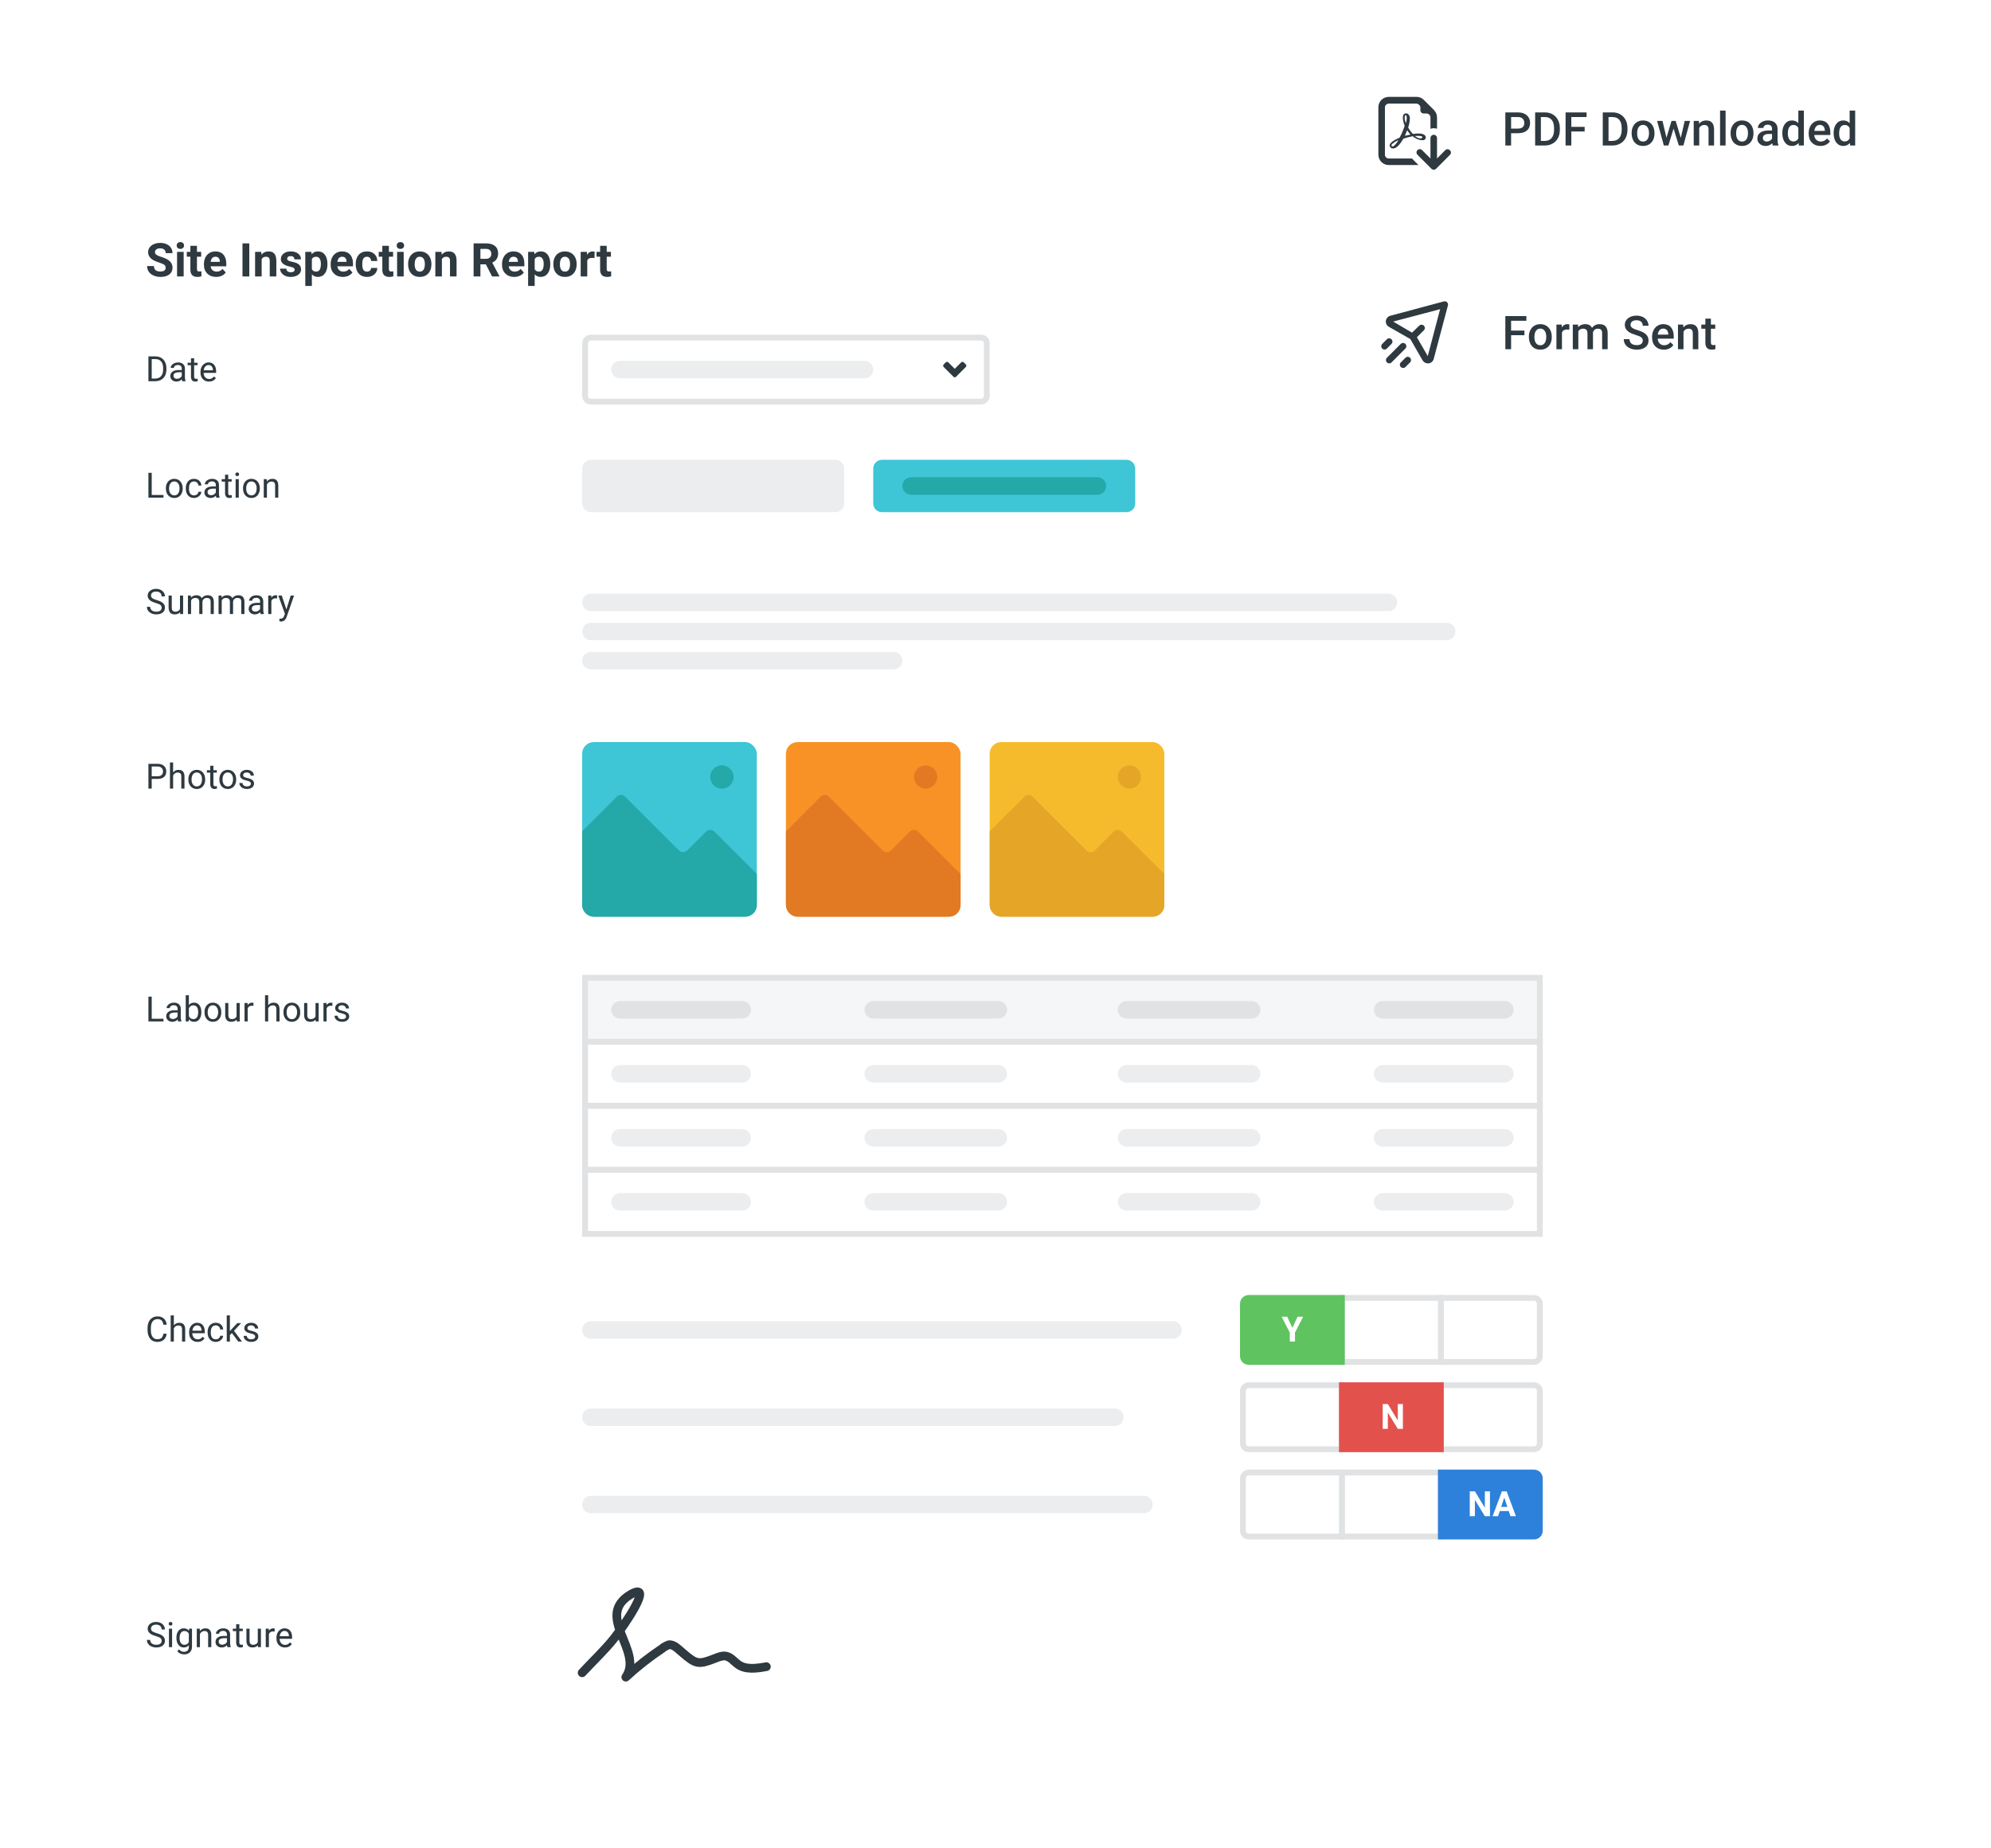 <svg width="684" height="635" viewBox="0 0 684 635" fill="none" xmlns="http://www.w3.org/2000/svg">
<g filter="url(#filter0_d)">
<path d="M20 60C20 54.477 24.477 50 30 50H550C555.523 50 560 54.477 560 60V600C560 605.523 555.523 610 550 610H30C24.477 610 20 605.523 20 600V60Z" fill="white"/>
</g>
<path d="M56.914 92.016C56.914 91.573 56.758 91.234 56.445 91C56.133 90.76 55.57 90.51 54.758 90.25C53.945 89.984 53.302 89.724 52.828 89.469C51.536 88.771 50.891 87.831 50.891 86.648C50.891 86.034 51.062 85.487 51.406 85.008C51.755 84.523 52.253 84.146 52.898 83.875C53.55 83.604 54.279 83.469 55.086 83.469C55.898 83.469 56.622 83.617 57.258 83.914C57.893 84.206 58.385 84.62 58.734 85.156C59.089 85.693 59.266 86.302 59.266 86.984H56.922C56.922 86.463 56.758 86.06 56.43 85.773C56.102 85.482 55.641 85.336 55.047 85.336C54.474 85.336 54.029 85.458 53.711 85.703C53.393 85.943 53.234 86.26 53.234 86.656C53.234 87.026 53.419 87.336 53.789 87.586C54.164 87.836 54.714 88.07 55.438 88.289C56.771 88.69 57.742 89.188 58.352 89.781C58.961 90.375 59.266 91.115 59.266 92C59.266 92.984 58.893 93.758 58.148 94.32C57.404 94.878 56.401 95.156 55.141 95.156C54.266 95.156 53.469 94.997 52.75 94.68C52.031 94.357 51.482 93.917 51.102 93.359C50.727 92.802 50.539 92.156 50.539 91.422H52.891C52.891 92.677 53.641 93.305 55.141 93.305C55.698 93.305 56.133 93.193 56.445 92.969C56.758 92.74 56.914 92.422 56.914 92.016ZM63.094 95H60.828V86.547H63.094V95ZM60.695 84.359C60.695 84.021 60.807 83.742 61.031 83.523C61.26 83.305 61.57 83.195 61.961 83.195C62.346 83.195 62.654 83.305 62.883 83.523C63.112 83.742 63.227 84.021 63.227 84.359C63.227 84.703 63.109 84.984 62.875 85.203C62.646 85.422 62.341 85.531 61.961 85.531C61.581 85.531 61.273 85.422 61.039 85.203C60.81 84.984 60.695 84.703 60.695 84.359ZM67.664 84.469V86.547H69.109V88.203H67.664V92.422C67.664 92.734 67.724 92.958 67.844 93.094C67.963 93.229 68.193 93.297 68.531 93.297C68.781 93.297 69.003 93.279 69.195 93.242V94.953C68.753 95.088 68.297 95.156 67.828 95.156C66.245 95.156 65.438 94.357 65.406 92.758V88.203H64.172V86.547H65.406V84.469H67.664ZM74.258 95.156C73.018 95.156 72.008 94.776 71.227 94.016C70.451 93.255 70.062 92.242 70.062 90.977V90.758C70.062 89.909 70.227 89.151 70.555 88.484C70.883 87.812 71.346 87.297 71.945 86.938C72.549 86.573 73.237 86.391 74.008 86.391C75.164 86.391 76.073 86.755 76.734 87.484C77.401 88.213 77.734 89.247 77.734 90.586V91.508H72.352C72.424 92.06 72.643 92.503 73.008 92.836C73.378 93.169 73.844 93.336 74.406 93.336C75.276 93.336 75.956 93.021 76.445 92.391L77.555 93.633C77.216 94.112 76.758 94.487 76.18 94.758C75.602 95.023 74.961 95.156 74.258 95.156ZM74 88.219C73.552 88.219 73.188 88.37 72.906 88.672C72.63 88.974 72.453 89.406 72.375 89.969H75.516V89.789C75.505 89.289 75.37 88.904 75.109 88.633C74.849 88.357 74.479 88.219 74 88.219ZM85.648 95H83.305V83.625H85.648V95ZM89.758 86.547L89.828 87.523C90.432 86.768 91.242 86.391 92.258 86.391C93.154 86.391 93.82 86.654 94.258 87.18C94.695 87.706 94.919 88.492 94.93 89.539V95H92.672V89.594C92.672 89.115 92.568 88.768 92.359 88.555C92.151 88.336 91.805 88.227 91.32 88.227C90.685 88.227 90.208 88.497 89.891 89.039V95H87.633V86.547H89.758ZM101.227 92.664C101.227 92.388 101.089 92.172 100.812 92.016C100.542 91.854 100.104 91.711 99.5 91.586C97.49 91.164 96.484 90.31 96.484 89.023C96.484 88.273 96.794 87.648 97.414 87.148C98.039 86.643 98.854 86.391 99.859 86.391C100.932 86.391 101.789 86.643 102.43 87.148C103.076 87.654 103.398 88.31 103.398 89.117H101.141C101.141 88.794 101.036 88.529 100.828 88.32C100.62 88.107 100.294 88 99.852 88C99.471 88 99.177 88.086 98.969 88.258C98.76 88.43 98.656 88.648 98.656 88.914C98.656 89.164 98.773 89.367 99.008 89.523C99.247 89.674 99.648 89.807 100.211 89.922C100.773 90.031 101.247 90.156 101.633 90.297C102.826 90.734 103.422 91.492 103.422 92.57C103.422 93.341 103.091 93.966 102.43 94.445C101.768 94.919 100.914 95.156 99.867 95.156C99.159 95.156 98.529 95.031 97.977 94.781C97.43 94.526 97 94.18 96.688 93.742C96.375 93.299 96.219 92.823 96.219 92.312H98.359C98.38 92.713 98.529 93.021 98.805 93.234C99.081 93.448 99.451 93.555 99.914 93.555C100.346 93.555 100.672 93.474 100.891 93.312C101.115 93.146 101.227 92.93 101.227 92.664ZM112.492 90.852C112.492 92.154 112.195 93.198 111.602 93.984C111.013 94.766 110.216 95.156 109.211 95.156C108.357 95.156 107.667 94.859 107.141 94.266V98.25H104.883V86.547H106.977L107.055 87.375C107.602 86.719 108.315 86.391 109.195 86.391C110.237 86.391 111.047 86.776 111.625 87.547C112.203 88.318 112.492 89.38 112.492 90.734V90.852ZM110.234 90.688C110.234 89.901 110.094 89.294 109.812 88.867C109.536 88.44 109.133 88.227 108.602 88.227C107.893 88.227 107.406 88.497 107.141 89.039V92.5C107.417 93.057 107.909 93.336 108.617 93.336C109.695 93.336 110.234 92.453 110.234 90.688ZM117.789 95.156C116.549 95.156 115.539 94.776 114.758 94.016C113.982 93.255 113.594 92.242 113.594 90.977V90.758C113.594 89.909 113.758 89.151 114.086 88.484C114.414 87.812 114.878 87.297 115.477 86.938C116.081 86.573 116.768 86.391 117.539 86.391C118.695 86.391 119.604 86.755 120.266 87.484C120.932 88.213 121.266 89.247 121.266 90.586V91.508H115.883C115.956 92.06 116.174 92.503 116.539 92.836C116.909 93.169 117.375 93.336 117.938 93.336C118.807 93.336 119.487 93.021 119.977 92.391L121.086 93.633C120.747 94.112 120.289 94.487 119.711 94.758C119.133 95.023 118.492 95.156 117.789 95.156ZM117.531 88.219C117.083 88.219 116.719 88.37 116.438 88.672C116.161 88.974 115.984 89.406 115.906 89.969H119.047V89.789C119.036 89.289 118.901 88.904 118.641 88.633C118.38 88.357 118.01 88.219 117.531 88.219ZM126.07 93.336C126.487 93.336 126.826 93.221 127.086 92.992C127.346 92.763 127.482 92.458 127.492 92.078H129.609C129.604 92.651 129.448 93.177 129.141 93.656C128.833 94.13 128.411 94.5 127.875 94.766C127.344 95.026 126.755 95.156 126.109 95.156C124.901 95.156 123.948 94.773 123.25 94.008C122.552 93.237 122.203 92.174 122.203 90.82V90.672C122.203 89.37 122.549 88.331 123.242 87.555C123.935 86.779 124.885 86.391 126.094 86.391C127.151 86.391 127.997 86.693 128.633 87.297C129.273 87.896 129.599 88.695 129.609 89.695H127.492C127.482 89.258 127.346 88.904 127.086 88.633C126.826 88.357 126.482 88.219 126.055 88.219C125.529 88.219 125.13 88.412 124.859 88.797C124.594 89.177 124.461 89.797 124.461 90.656V90.891C124.461 91.76 124.594 92.385 124.859 92.766C125.125 93.146 125.529 93.336 126.07 93.336ZM133.602 84.469V86.547H135.047V88.203H133.602V92.422C133.602 92.734 133.661 92.958 133.781 93.094C133.901 93.229 134.13 93.297 134.469 93.297C134.719 93.297 134.94 93.279 135.133 93.242V94.953C134.69 95.088 134.234 95.156 133.766 95.156C132.182 95.156 131.375 94.357 131.344 92.758V88.203H130.109V86.547H131.344V84.469H133.602ZM138.688 95H136.422V86.547H138.688V95ZM136.289 84.359C136.289 84.021 136.401 83.742 136.625 83.523C136.854 83.305 137.164 83.195 137.555 83.195C137.94 83.195 138.247 83.305 138.477 83.523C138.706 83.742 138.82 84.021 138.82 84.359C138.82 84.703 138.703 84.984 138.469 85.203C138.24 85.422 137.935 85.531 137.555 85.531C137.174 85.531 136.867 85.422 136.633 85.203C136.404 84.984 136.289 84.703 136.289 84.359ZM140.203 90.695C140.203 89.857 140.365 89.109 140.688 88.453C141.01 87.797 141.474 87.289 142.078 86.93C142.688 86.57 143.393 86.391 144.195 86.391C145.336 86.391 146.266 86.74 146.984 87.438C147.708 88.135 148.112 89.083 148.195 90.281L148.211 90.859C148.211 92.156 147.849 93.198 147.125 93.984C146.401 94.766 145.43 95.156 144.211 95.156C142.992 95.156 142.018 94.766 141.289 93.984C140.565 93.203 140.203 92.141 140.203 90.797V90.695ZM142.461 90.859C142.461 91.662 142.612 92.276 142.914 92.703C143.216 93.125 143.648 93.336 144.211 93.336C144.758 93.336 145.185 93.128 145.492 92.711C145.799 92.289 145.953 91.617 145.953 90.695C145.953 89.909 145.799 89.299 145.492 88.867C145.185 88.435 144.753 88.219 144.195 88.219C143.643 88.219 143.216 88.435 142.914 88.867C142.612 89.294 142.461 89.958 142.461 90.859ZM151.68 86.547L151.75 87.523C152.354 86.768 153.164 86.391 154.18 86.391C155.076 86.391 155.742 86.654 156.18 87.18C156.617 87.706 156.841 88.492 156.852 89.539V95H154.594V89.594C154.594 89.115 154.49 88.768 154.281 88.555C154.073 88.336 153.727 88.227 153.242 88.227C152.607 88.227 152.13 88.497 151.812 89.039V95H149.555V86.547H151.68ZM166.914 90.836H165.047V95H162.703V83.625H166.93C168.273 83.625 169.31 83.924 170.039 84.523C170.768 85.122 171.133 85.969 171.133 87.062C171.133 87.838 170.964 88.487 170.625 89.008C170.292 89.523 169.784 89.935 169.102 90.242L171.562 94.891V95H169.047L166.914 90.836ZM165.047 88.938H166.938C167.526 88.938 167.982 88.789 168.305 88.492C168.628 88.19 168.789 87.776 168.789 87.25C168.789 86.713 168.635 86.292 168.328 85.984C168.026 85.677 167.56 85.523 166.93 85.523H165.047V88.938ZM176.664 95.156C175.424 95.156 174.414 94.776 173.633 94.016C172.857 93.255 172.469 92.242 172.469 90.977V90.758C172.469 89.909 172.633 89.151 172.961 88.484C173.289 87.812 173.753 87.297 174.352 86.938C174.956 86.573 175.643 86.391 176.414 86.391C177.57 86.391 178.479 86.755 179.141 87.484C179.807 88.213 180.141 89.247 180.141 90.586V91.508H174.758C174.831 92.06 175.049 92.503 175.414 92.836C175.784 93.169 176.25 93.336 176.812 93.336C177.682 93.336 178.362 93.021 178.852 92.391L179.961 93.633C179.622 94.112 179.164 94.487 178.586 94.758C178.008 95.023 177.367 95.156 176.664 95.156ZM176.406 88.219C175.958 88.219 175.594 88.37 175.312 88.672C175.036 88.974 174.859 89.406 174.781 89.969H177.922V89.789C177.911 89.289 177.776 88.904 177.516 88.633C177.255 88.357 176.885 88.219 176.406 88.219ZM189.039 90.852C189.039 92.154 188.742 93.198 188.148 93.984C187.56 94.766 186.763 95.156 185.758 95.156C184.904 95.156 184.214 94.859 183.688 94.266V98.25H181.43V86.547H183.523L183.602 87.375C184.148 86.719 184.862 86.391 185.742 86.391C186.784 86.391 187.594 86.776 188.172 87.547C188.75 88.318 189.039 89.38 189.039 90.734V90.852ZM186.781 90.688C186.781 89.901 186.641 89.294 186.359 88.867C186.083 88.44 185.68 88.227 185.148 88.227C184.44 88.227 183.953 88.497 183.688 89.039V92.5C183.964 93.057 184.456 93.336 185.164 93.336C186.242 93.336 186.781 92.453 186.781 90.688ZM190.094 90.695C190.094 89.857 190.255 89.109 190.578 88.453C190.901 87.797 191.365 87.289 191.969 86.93C192.578 86.57 193.284 86.391 194.086 86.391C195.227 86.391 196.156 86.74 196.875 87.438C197.599 88.135 198.003 89.083 198.086 90.281L198.102 90.859C198.102 92.156 197.74 93.198 197.016 93.984C196.292 94.766 195.32 95.156 194.102 95.156C192.883 95.156 191.909 94.766 191.18 93.984C190.456 93.203 190.094 92.141 190.094 90.797V90.695ZM192.352 90.859C192.352 91.662 192.503 92.276 192.805 92.703C193.107 93.125 193.539 93.336 194.102 93.336C194.648 93.336 195.076 93.128 195.383 92.711C195.69 92.289 195.844 91.617 195.844 90.695C195.844 89.909 195.69 89.299 195.383 88.867C195.076 88.435 194.643 88.219 194.086 88.219C193.534 88.219 193.107 88.435 192.805 88.867C192.503 89.294 192.352 89.958 192.352 90.859ZM204.242 88.664C203.935 88.622 203.664 88.602 203.43 88.602C202.576 88.602 202.016 88.891 201.75 89.469V95H199.492V86.547H201.625L201.688 87.555C202.141 86.779 202.768 86.391 203.57 86.391C203.82 86.391 204.055 86.424 204.273 86.492L204.242 88.664ZM208.43 84.469V86.547H209.875V88.203H208.43V92.422C208.43 92.734 208.49 92.958 208.609 93.094C208.729 93.229 208.958 93.297 209.297 93.297C209.547 93.297 209.768 93.279 209.961 93.242V94.953C209.518 95.088 209.062 95.156 208.594 95.156C207.01 95.156 206.203 94.357 206.172 92.758V88.203H204.938V86.547H206.172V84.469H208.43Z" fill="#2E3940"/>
<path d="M50.99 131V122.469H53.398C54.141 122.469 54.797 122.633 55.367 122.961C55.938 123.289 56.377 123.756 56.685 124.361C56.998 124.967 57.156 125.662 57.16 126.447V126.992C57.16 127.797 57.004 128.502 56.691 129.107C56.383 129.713 55.94 130.178 55.361 130.502C54.787 130.826 54.117 130.992 53.352 131H50.99ZM52.115 123.395V130.08H53.299C54.166 130.08 54.84 129.811 55.32 129.271C55.805 128.732 56.047 127.965 56.047 126.969V126.471C56.047 125.502 55.818 124.75 55.361 124.215C54.908 123.676 54.264 123.402 53.428 123.395H52.115ZM62.609 131C62.547 130.875 62.496 130.652 62.457 130.332C61.953 130.855 61.352 131.117 60.652 131.117C60.027 131.117 59.514 130.941 59.111 130.59C58.713 130.234 58.514 129.785 58.514 129.242C58.514 128.582 58.764 128.07 59.264 127.707C59.768 127.34 60.475 127.156 61.385 127.156H62.44V126.658C62.44 126.279 62.326 125.979 62.1 125.756C61.873 125.529 61.539 125.416 61.098 125.416C60.711 125.416 60.387 125.514 60.125 125.709C59.863 125.904 59.732 126.141 59.732 126.418H58.643C58.643 126.102 58.754 125.797 58.977 125.504C59.203 125.207 59.508 124.973 59.891 124.801C60.277 124.629 60.701 124.543 61.162 124.543C61.893 124.543 62.465 124.727 62.879 125.094C63.293 125.457 63.508 125.959 63.523 126.6V129.518C63.523 130.1 63.598 130.562 63.746 130.906V131H62.609ZM60.81 130.174C61.15 130.174 61.473 130.086 61.777 129.91C62.082 129.734 62.303 129.506 62.44 129.225V127.924H61.59C60.262 127.924 59.598 128.312 59.598 129.09C59.598 129.43 59.711 129.695 59.938 129.887C60.164 130.078 60.455 130.174 60.81 130.174ZM66.693 123.125V124.66H67.877V125.498H66.693V129.43C66.693 129.684 66.746 129.875 66.852 130.004C66.957 130.129 67.137 130.191 67.391 130.191C67.516 130.191 67.688 130.168 67.906 130.121V131C67.621 131.078 67.344 131.117 67.074 131.117C66.59 131.117 66.225 130.971 65.978 130.678C65.732 130.385 65.609 129.969 65.609 129.43V125.498H64.455V124.66H65.609V123.125H66.693ZM71.779 131.117C70.92 131.117 70.221 130.836 69.682 130.273C69.143 129.707 68.873 128.951 68.873 128.006V127.807C68.873 127.178 68.992 126.617 69.231 126.125C69.473 125.629 69.809 125.242 70.238 124.965C70.672 124.684 71.141 124.543 71.644 124.543C72.469 124.543 73.109 124.814 73.566 125.357C74.023 125.9 74.252 126.678 74.252 127.689V128.141H69.957C69.973 128.766 70.154 129.271 70.502 129.658C70.853 130.041 71.299 130.232 71.838 130.232C72.221 130.232 72.545 130.154 72.811 129.998C73.076 129.842 73.309 129.635 73.508 129.377L74.17 129.893C73.639 130.709 72.842 131.117 71.779 131.117ZM71.644 125.434C71.207 125.434 70.84 125.594 70.543 125.914C70.246 126.23 70.062 126.676 69.992 127.25H73.168V127.168C73.137 126.617 72.988 126.191 72.723 125.891C72.457 125.586 72.098 125.434 71.644 125.434Z" fill="#2E3940"/>
<path d="M52.121 170.08H56.164V171H50.99V162.469H52.121V170.08ZM56.99 167.771C56.99 167.15 57.111 166.592 57.353 166.096C57.6 165.6 57.94 165.217 58.373 164.947C58.81 164.678 59.309 164.543 59.867 164.543C60.73 164.543 61.428 164.842 61.959 165.439C62.494 166.037 62.762 166.832 62.762 167.824V167.9C62.762 168.518 62.643 169.072 62.404 169.564C62.17 170.053 61.832 170.434 61.391 170.707C60.953 170.98 60.449 171.117 59.879 171.117C59.02 171.117 58.322 170.818 57.787 170.221C57.256 169.623 56.99 168.832 56.99 167.848V167.771ZM58.08 167.9C58.08 168.604 58.242 169.168 58.566 169.594C58.895 170.02 59.332 170.232 59.879 170.232C60.43 170.232 60.867 170.018 61.191 169.588C61.516 169.154 61.678 168.549 61.678 167.771C61.678 167.076 61.512 166.514 61.18 166.084C60.852 165.65 60.414 165.434 59.867 165.434C59.332 165.434 58.9 165.646 58.572 166.072C58.244 166.498 58.08 167.107 58.08 167.9ZM66.664 170.232C67.051 170.232 67.389 170.115 67.678 169.881C67.967 169.646 68.127 169.354 68.158 169.002H69.184C69.164 169.365 69.039 169.711 68.809 170.039C68.578 170.367 68.269 170.629 67.883 170.824C67.5 171.02 67.094 171.117 66.664 171.117C65.801 171.117 65.113 170.83 64.602 170.256C64.094 169.678 63.84 168.889 63.84 167.889V167.707C63.84 167.09 63.953 166.541 64.18 166.061C64.406 165.58 64.731 165.207 65.152 164.941C65.578 164.676 66.08 164.543 66.658 164.543C67.369 164.543 67.959 164.756 68.428 165.182C68.9 165.607 69.152 166.16 69.184 166.84H68.158C68.127 166.43 67.971 166.094 67.689 165.832C67.412 165.566 67.068 165.434 66.658 165.434C66.107 165.434 65.68 165.633 65.375 166.031C65.074 166.426 64.924 166.998 64.924 167.748V167.953C64.924 168.684 65.074 169.246 65.375 169.641C65.676 170.035 66.106 170.232 66.664 170.232ZM74.316 171C74.254 170.875 74.203 170.652 74.164 170.332C73.66 170.855 73.059 171.117 72.359 171.117C71.734 171.117 71.221 170.941 70.818 170.59C70.42 170.234 70.221 169.785 70.221 169.242C70.221 168.582 70.471 168.07 70.971 167.707C71.475 167.34 72.182 167.156 73.092 167.156H74.147V166.658C74.147 166.279 74.033 165.979 73.807 165.756C73.58 165.529 73.246 165.416 72.805 165.416C72.418 165.416 72.094 165.514 71.832 165.709C71.57 165.904 71.439 166.141 71.439 166.418H70.35C70.35 166.102 70.461 165.797 70.684 165.504C70.91 165.207 71.215 164.973 71.598 164.801C71.984 164.629 72.408 164.543 72.869 164.543C73.6 164.543 74.172 164.727 74.586 165.094C75 165.457 75.215 165.959 75.231 166.6V169.518C75.231 170.1 75.305 170.562 75.453 170.906V171H74.316ZM72.518 170.174C72.857 170.174 73.18 170.086 73.484 169.91C73.789 169.734 74.01 169.506 74.147 169.225V167.924H73.297C71.969 167.924 71.305 168.312 71.305 169.09C71.305 169.43 71.418 169.695 71.644 169.887C71.871 170.078 72.162 170.174 72.518 170.174ZM78.4 163.125V164.66H79.584V165.498H78.4V169.43C78.4 169.684 78.453 169.875 78.559 170.004C78.664 170.129 78.844 170.191 79.098 170.191C79.223 170.191 79.394 170.168 79.613 170.121V171C79.328 171.078 79.051 171.117 78.781 171.117C78.297 171.117 77.932 170.971 77.686 170.678C77.439 170.385 77.316 169.969 77.316 169.43V165.498H76.162V164.66H77.316V163.125H78.4ZM82.033 171H80.949V164.66H82.033V171ZM80.861 162.979C80.861 162.803 80.914 162.654 81.019 162.533C81.129 162.412 81.289 162.352 81.5 162.352C81.711 162.352 81.871 162.412 81.981 162.533C82.09 162.654 82.144 162.803 82.144 162.979C82.144 163.154 82.09 163.301 81.981 163.418C81.871 163.535 81.711 163.594 81.5 163.594C81.289 163.594 81.129 163.535 81.019 163.418C80.914 163.301 80.861 163.154 80.861 162.979ZM83.486 167.771C83.486 167.15 83.607 166.592 83.85 166.096C84.096 165.6 84.436 165.217 84.869 164.947C85.307 164.678 85.805 164.543 86.363 164.543C87.227 164.543 87.924 164.842 88.455 165.439C88.99 166.037 89.258 166.832 89.258 167.824V167.9C89.258 168.518 89.139 169.072 88.9 169.564C88.666 170.053 88.328 170.434 87.887 170.707C87.449 170.98 86.945 171.117 86.375 171.117C85.516 171.117 84.818 170.818 84.283 170.221C83.752 169.623 83.486 168.832 83.486 167.848V167.771ZM84.576 167.9C84.576 168.604 84.738 169.168 85.062 169.594C85.391 170.02 85.828 170.232 86.375 170.232C86.926 170.232 87.363 170.018 87.688 169.588C88.012 169.154 88.174 168.549 88.174 167.771C88.174 167.076 88.008 166.514 87.676 166.084C87.348 165.65 86.91 165.434 86.363 165.434C85.828 165.434 85.397 165.646 85.068 166.072C84.74 166.498 84.576 167.107 84.576 167.9ZM91.643 164.66L91.678 165.457C92.162 164.848 92.795 164.543 93.576 164.543C94.916 164.543 95.592 165.299 95.603 166.811V171H94.519V166.805C94.516 166.348 94.41 166.01 94.203 165.791C94 165.572 93.682 165.463 93.248 165.463C92.897 165.463 92.588 165.557 92.322 165.744C92.057 165.932 91.85 166.178 91.701 166.482V171H90.617V164.66H91.643Z" fill="#2E3940"/>
<path d="M53.504 207.197C52.539 206.92 51.836 206.58 51.395 206.178C50.957 205.771 50.738 205.271 50.738 204.678C50.738 204.006 51.006 203.451 51.541 203.014C52.08 202.572 52.779 202.352 53.639 202.352C54.225 202.352 54.746 202.465 55.203 202.691C55.664 202.918 56.02 203.23 56.27 203.629C56.523 204.027 56.65 204.463 56.65 204.936H55.52C55.52 204.42 55.355 204.016 55.027 203.723C54.699 203.426 54.236 203.277 53.639 203.277C53.084 203.277 52.65 203.4 52.338 203.646C52.029 203.889 51.875 204.227 51.875 204.66C51.875 205.008 52.022 205.303 52.315 205.545C52.611 205.783 53.113 206.002 53.82 206.201C54.531 206.4 55.086 206.621 55.484 206.863C55.887 207.102 56.184 207.381 56.375 207.701C56.57 208.021 56.668 208.398 56.668 208.832C56.668 209.523 56.398 210.078 55.859 210.496C55.32 210.91 54.6 211.117 53.697 211.117C53.111 211.117 52.565 211.006 52.057 210.783C51.549 210.557 51.156 210.248 50.879 209.857C50.605 209.467 50.469 209.023 50.469 208.527H51.6C51.6 209.043 51.789 209.451 52.168 209.752C52.551 210.049 53.06 210.197 53.697 210.197C54.291 210.197 54.746 210.076 55.062 209.834C55.379 209.592 55.537 209.262 55.537 208.844C55.537 208.426 55.391 208.104 55.098 207.877C54.805 207.646 54.273 207.42 53.504 207.197ZM61.859 210.373C61.438 210.869 60.818 211.117 60.002 211.117C59.326 211.117 58.81 210.922 58.455 210.531C58.103 210.137 57.926 209.555 57.922 208.785V204.66H59.006V208.756C59.006 209.717 59.397 210.197 60.178 210.197C61.006 210.197 61.557 209.889 61.83 209.271V204.66H62.914V211H61.883L61.859 210.373ZM65.586 204.66L65.615 205.363C66.08 204.816 66.707 204.543 67.496 204.543C68.383 204.543 68.986 204.883 69.307 205.562C69.518 205.258 69.791 205.012 70.127 204.824C70.467 204.637 70.867 204.543 71.328 204.543C72.719 204.543 73.426 205.279 73.449 206.752V211H72.365V206.816C72.365 206.363 72.262 206.025 72.055 205.803C71.848 205.576 71.5 205.463 71.012 205.463C70.609 205.463 70.275 205.584 70.01 205.826C69.744 206.064 69.59 206.387 69.547 206.793V211H68.457V206.846C68.457 205.924 68.006 205.463 67.103 205.463C66.393 205.463 65.906 205.766 65.644 206.371V211H64.561V204.66H65.586ZM76.109 204.66L76.139 205.363C76.603 204.816 77.231 204.543 78.019 204.543C78.906 204.543 79.51 204.883 79.83 205.562C80.041 205.258 80.314 205.012 80.65 204.824C80.99 204.637 81.391 204.543 81.852 204.543C83.242 204.543 83.949 205.279 83.973 206.752V211H82.889V206.816C82.889 206.363 82.785 206.025 82.578 205.803C82.371 205.576 82.023 205.463 81.535 205.463C81.133 205.463 80.799 205.584 80.533 205.826C80.268 206.064 80.113 206.387 80.07 206.793V211H78.981V206.846C78.981 205.924 78.529 205.463 77.627 205.463C76.916 205.463 76.43 205.766 76.168 206.371V211H75.084V204.66H76.109ZM89.527 211C89.465 210.875 89.414 210.652 89.375 210.332C88.871 210.855 88.269 211.117 87.57 211.117C86.945 211.117 86.432 210.941 86.029 210.59C85.631 210.234 85.432 209.785 85.432 209.242C85.432 208.582 85.682 208.07 86.182 207.707C86.686 207.34 87.393 207.156 88.303 207.156H89.357V206.658C89.357 206.279 89.244 205.979 89.018 205.756C88.791 205.529 88.457 205.416 88.016 205.416C87.629 205.416 87.305 205.514 87.043 205.709C86.781 205.904 86.65 206.141 86.65 206.418H85.561C85.561 206.102 85.672 205.797 85.894 205.504C86.121 205.207 86.426 204.973 86.809 204.801C87.195 204.629 87.619 204.543 88.08 204.543C88.811 204.543 89.383 204.727 89.797 205.094C90.211 205.457 90.426 205.959 90.441 206.6V209.518C90.441 210.1 90.516 210.562 90.664 210.906V211H89.527ZM87.728 210.174C88.068 210.174 88.391 210.086 88.695 209.91C89 209.734 89.221 209.506 89.357 209.225V207.924H88.508C87.18 207.924 86.516 208.312 86.516 209.09C86.516 209.43 86.629 209.695 86.856 209.887C87.082 210.078 87.373 210.174 87.728 210.174ZM95.205 205.633C95.041 205.605 94.863 205.592 94.672 205.592C93.961 205.592 93.478 205.895 93.225 206.5V211H92.141V204.66H93.195L93.213 205.393C93.568 204.826 94.072 204.543 94.725 204.543C94.936 204.543 95.096 204.57 95.205 204.625V205.633ZM98.387 209.412L99.863 204.66H101.023L98.475 211.979C98.08 213.033 97.453 213.561 96.594 213.561L96.389 213.543L95.984 213.467V212.588L96.277 212.611C96.644 212.611 96.93 212.537 97.133 212.389C97.34 212.24 97.51 211.969 97.643 211.574L97.883 210.93L95.621 204.66H96.805L98.387 209.412Z" fill="#2E3940"/>
<path d="M52.115 267.66V271H50.99V262.469H54.137C55.07 262.469 55.801 262.707 56.328 263.184C56.859 263.66 57.125 264.291 57.125 265.076C57.125 265.904 56.865 266.543 56.346 266.992C55.83 267.438 55.09 267.66 54.125 267.66H52.115ZM52.115 266.74H54.137C54.738 266.74 55.199 266.6 55.52 266.318C55.84 266.033 56 265.623 56 265.088C56 264.58 55.84 264.174 55.52 263.869C55.199 263.564 54.76 263.406 54.201 263.395H52.115V266.74ZM59.475 265.428C59.955 264.838 60.58 264.543 61.35 264.543C62.69 264.543 63.365 265.299 63.377 266.811V271H62.293V266.805C62.289 266.348 62.184 266.01 61.977 265.791C61.773 265.572 61.455 265.463 61.022 265.463C60.67 265.463 60.361 265.557 60.096 265.744C59.83 265.932 59.623 266.178 59.475 266.482V271H58.391V262H59.475V265.428ZM64.713 267.771C64.713 267.15 64.834 266.592 65.076 266.096C65.322 265.6 65.662 265.217 66.096 264.947C66.533 264.678 67.031 264.543 67.59 264.543C68.453 264.543 69.15 264.842 69.682 265.439C70.217 266.037 70.484 266.832 70.484 267.824V267.9C70.484 268.518 70.365 269.072 70.127 269.564C69.893 270.053 69.555 270.434 69.113 270.707C68.676 270.98 68.172 271.117 67.602 271.117C66.742 271.117 66.045 270.818 65.51 270.221C64.978 269.623 64.713 268.832 64.713 267.848V267.771ZM65.803 267.9C65.803 268.604 65.965 269.168 66.289 269.594C66.617 270.02 67.055 270.232 67.602 270.232C68.152 270.232 68.59 270.018 68.914 269.588C69.238 269.154 69.4 268.549 69.4 267.771C69.4 267.076 69.234 266.514 68.902 266.084C68.574 265.65 68.137 265.434 67.59 265.434C67.055 265.434 66.623 265.646 66.295 266.072C65.967 266.498 65.803 267.107 65.803 267.9ZM73.314 263.125V264.66H74.498V265.498H73.314V269.43C73.314 269.684 73.367 269.875 73.473 270.004C73.578 270.129 73.758 270.191 74.012 270.191C74.137 270.191 74.309 270.168 74.527 270.121V271C74.242 271.078 73.965 271.117 73.695 271.117C73.211 271.117 72.846 270.971 72.6 270.678C72.353 270.385 72.231 269.969 72.231 269.43V265.498H71.076V264.66H72.231V263.125H73.314ZM75.365 267.771C75.365 267.15 75.486 266.592 75.728 266.096C75.975 265.6 76.314 265.217 76.748 264.947C77.186 264.678 77.684 264.543 78.242 264.543C79.106 264.543 79.803 264.842 80.334 265.439C80.869 266.037 81.137 266.832 81.137 267.824V267.9C81.137 268.518 81.018 269.072 80.779 269.564C80.545 270.053 80.207 270.434 79.766 270.707C79.328 270.98 78.824 271.117 78.254 271.117C77.394 271.117 76.697 270.818 76.162 270.221C75.631 269.623 75.365 268.832 75.365 267.848V267.771ZM76.455 267.9C76.455 268.604 76.617 269.168 76.941 269.594C77.269 270.02 77.707 270.232 78.254 270.232C78.805 270.232 79.242 270.018 79.566 269.588C79.891 269.154 80.053 268.549 80.053 267.771C80.053 267.076 79.887 266.514 79.555 266.084C79.227 265.65 78.789 265.434 78.242 265.434C77.707 265.434 77.275 265.646 76.947 266.072C76.619 266.498 76.455 267.107 76.455 267.9ZM86.188 269.318C86.188 269.025 86.076 268.799 85.853 268.639C85.635 268.475 85.25 268.334 84.699 268.217C84.152 268.1 83.717 267.959 83.393 267.795C83.072 267.631 82.834 267.436 82.678 267.209C82.525 266.982 82.449 266.713 82.449 266.4C82.449 265.881 82.668 265.441 83.106 265.082C83.547 264.723 84.109 264.543 84.793 264.543C85.512 264.543 86.094 264.729 86.539 265.1C86.988 265.471 87.213 265.945 87.213 266.523H86.123C86.123 266.227 85.996 265.971 85.742 265.756C85.492 265.541 85.176 265.434 84.793 265.434C84.398 265.434 84.09 265.52 83.867 265.691C83.644 265.863 83.533 266.088 83.533 266.365C83.533 266.627 83.637 266.824 83.844 266.957C84.051 267.09 84.424 267.217 84.963 267.338C85.506 267.459 85.945 267.604 86.281 267.771C86.617 267.939 86.865 268.143 87.025 268.381C87.189 268.615 87.272 268.902 87.272 269.242C87.272 269.809 87.045 270.264 86.592 270.607C86.139 270.947 85.551 271.117 84.828 271.117C84.32 271.117 83.871 271.027 83.481 270.848C83.09 270.668 82.783 270.418 82.561 270.098C82.342 269.773 82.232 269.424 82.232 269.049H83.316C83.336 269.412 83.481 269.701 83.75 269.916C84.023 270.127 84.383 270.232 84.828 270.232C85.238 270.232 85.566 270.15 85.812 269.986C86.062 269.818 86.188 269.596 86.188 269.318Z" fill="#2E3940"/>
<path d="M52.121 350.08H56.164V351H50.99V342.469H52.121V350.08ZM61.191 351C61.129 350.875 61.078 350.652 61.039 350.332C60.535 350.855 59.934 351.117 59.234 351.117C58.609 351.117 58.096 350.941 57.693 350.59C57.295 350.234 57.096 349.785 57.096 349.242C57.096 348.582 57.346 348.07 57.846 347.707C58.35 347.34 59.057 347.156 59.967 347.156H61.022V346.658C61.022 346.279 60.908 345.979 60.682 345.756C60.455 345.529 60.121 345.416 59.68 345.416C59.293 345.416 58.969 345.514 58.707 345.709C58.445 345.904 58.315 346.141 58.315 346.418H57.225C57.225 346.102 57.336 345.797 57.559 345.504C57.785 345.207 58.09 344.973 58.473 344.801C58.859 344.629 59.283 344.543 59.744 344.543C60.475 344.543 61.047 344.727 61.461 345.094C61.875 345.457 62.09 345.959 62.105 346.6V349.518C62.105 350.1 62.18 350.562 62.328 350.906V351H61.191ZM59.393 350.174C59.732 350.174 60.055 350.086 60.359 349.91C60.664 349.734 60.885 349.506 61.022 349.225V347.924H60.172C58.844 347.924 58.18 348.312 58.18 349.09C58.18 349.43 58.293 349.695 58.52 349.887C58.746 350.078 59.037 350.174 59.393 350.174ZM69.172 347.9C69.172 348.869 68.949 349.648 68.504 350.238C68.059 350.824 67.461 351.117 66.711 351.117C65.91 351.117 65.291 350.834 64.853 350.268L64.801 351H63.805V342H64.889V345.357C65.326 344.814 65.93 344.543 66.699 344.543C67.469 344.543 68.072 344.834 68.51 345.416C68.951 345.998 69.172 346.795 69.172 347.807V347.9ZM68.088 347.777C68.088 347.039 67.945 346.469 67.66 346.066C67.375 345.664 66.965 345.463 66.43 345.463C65.715 345.463 65.201 345.795 64.889 346.459V349.201C65.221 349.865 65.738 350.197 66.441 350.197C66.961 350.197 67.365 349.996 67.654 349.594C67.943 349.191 68.088 348.586 68.088 347.777ZM70.256 347.771C70.256 347.15 70.377 346.592 70.619 346.096C70.865 345.6 71.205 345.217 71.639 344.947C72.076 344.678 72.574 344.543 73.133 344.543C73.996 344.543 74.693 344.842 75.225 345.439C75.76 346.037 76.027 346.832 76.027 347.824V347.9C76.027 348.518 75.908 349.072 75.67 349.564C75.436 350.053 75.098 350.434 74.656 350.707C74.219 350.98 73.715 351.117 73.144 351.117C72.285 351.117 71.588 350.818 71.053 350.221C70.522 349.623 70.256 348.832 70.256 347.848V347.771ZM71.346 347.9C71.346 348.604 71.508 349.168 71.832 349.594C72.16 350.02 72.598 350.232 73.144 350.232C73.695 350.232 74.133 350.018 74.457 349.588C74.781 349.154 74.943 348.549 74.943 347.771C74.943 347.076 74.777 346.514 74.445 346.084C74.117 345.65 73.68 345.434 73.133 345.434C72.598 345.434 72.166 345.646 71.838 346.072C71.51 346.498 71.346 347.107 71.346 347.9ZM81.301 350.373C80.879 350.869 80.26 351.117 79.443 351.117C78.768 351.117 78.252 350.922 77.897 350.531C77.545 350.137 77.367 349.555 77.363 348.785V344.66H78.447V348.756C78.447 349.717 78.838 350.197 79.619 350.197C80.447 350.197 80.998 349.889 81.272 349.271V344.66H82.356V351H81.324L81.301 350.373ZM87.072 345.633C86.908 345.605 86.731 345.592 86.539 345.592C85.828 345.592 85.346 345.895 85.092 346.5V351H84.008V344.66H85.062L85.08 345.393C85.436 344.826 85.939 344.543 86.592 344.543C86.803 344.543 86.963 344.57 87.072 344.625V345.633ZM92.135 345.428C92.615 344.838 93.24 344.543 94.01 344.543C95.35 344.543 96.025 345.299 96.037 346.811V351H94.953V346.805C94.949 346.348 94.844 346.01 94.637 345.791C94.434 345.572 94.115 345.463 93.682 345.463C93.33 345.463 93.022 345.557 92.756 345.744C92.49 345.932 92.283 346.178 92.135 346.482V351H91.051V342H92.135V345.428ZM97.373 347.771C97.373 347.15 97.494 346.592 97.736 346.096C97.982 345.6 98.322 345.217 98.756 344.947C99.193 344.678 99.691 344.543 100.25 344.543C101.113 344.543 101.811 344.842 102.342 345.439C102.877 346.037 103.145 346.832 103.145 347.824V347.9C103.145 348.518 103.025 349.072 102.787 349.564C102.553 350.053 102.215 350.434 101.773 350.707C101.336 350.98 100.832 351.117 100.262 351.117C99.402 351.117 98.705 350.818 98.17 350.221C97.639 349.623 97.373 348.832 97.373 347.848V347.771ZM98.463 347.9C98.463 348.604 98.625 349.168 98.949 349.594C99.277 350.02 99.715 350.232 100.262 350.232C100.812 350.232 101.25 350.018 101.574 349.588C101.898 349.154 102.061 348.549 102.061 347.771C102.061 347.076 101.895 346.514 101.562 346.084C101.234 345.65 100.797 345.434 100.25 345.434C99.715 345.434 99.283 345.646 98.955 346.072C98.627 346.498 98.463 347.107 98.463 347.9ZM108.418 350.373C107.996 350.869 107.377 351.117 106.561 351.117C105.885 351.117 105.369 350.922 105.014 350.531C104.662 350.137 104.484 349.555 104.48 348.785V344.66H105.564V348.756C105.564 349.717 105.955 350.197 106.736 350.197C107.564 350.197 108.115 349.889 108.389 349.271V344.66H109.473V351H108.441L108.418 350.373ZM114.189 345.633C114.025 345.605 113.848 345.592 113.656 345.592C112.945 345.592 112.463 345.895 112.209 346.5V351H111.125V344.66H112.18L112.197 345.393C112.553 344.826 113.057 344.543 113.709 344.543C113.92 344.543 114.08 344.57 114.189 344.625V345.633ZM118.883 349.318C118.883 349.025 118.771 348.799 118.549 348.639C118.33 348.475 117.945 348.334 117.395 348.217C116.848 348.1 116.412 347.959 116.088 347.795C115.768 347.631 115.529 347.436 115.373 347.209C115.221 346.982 115.145 346.713 115.145 346.4C115.145 345.881 115.363 345.441 115.801 345.082C116.242 344.723 116.805 344.543 117.488 344.543C118.207 344.543 118.789 344.729 119.234 345.1C119.684 345.471 119.908 345.945 119.908 346.523H118.818C118.818 346.227 118.691 345.971 118.438 345.756C118.188 345.541 117.871 345.434 117.488 345.434C117.094 345.434 116.785 345.52 116.562 345.691C116.34 345.863 116.229 346.088 116.229 346.365C116.229 346.627 116.332 346.824 116.539 346.957C116.746 347.09 117.119 347.217 117.658 347.338C118.201 347.459 118.641 347.604 118.977 347.771C119.312 347.939 119.561 348.143 119.721 348.381C119.885 348.615 119.967 348.902 119.967 349.242C119.967 349.809 119.74 350.264 119.287 350.607C118.834 350.947 118.246 351.117 117.523 351.117C117.016 351.117 116.566 351.027 116.176 350.848C115.785 350.668 115.479 350.418 115.256 350.098C115.037 349.773 114.928 349.424 114.928 349.049H116.012C116.031 349.412 116.176 349.701 116.445 349.916C116.719 350.127 117.078 350.232 117.523 350.232C117.934 350.232 118.262 350.15 118.508 349.986C118.758 349.818 118.883 349.596 118.883 349.318Z" fill="#2E3940"/>
<path d="M201 336H529V358H201V336Z" fill="#F5F6F7" stroke="#E0E2E4" stroke-width="2"/>
<path d="M201 358H529V380H201V358Z" fill="white" stroke="#E0E2E4" stroke-width="2"/>
<path d="M201 380H529V402H201V380Z" fill="white" stroke="#E0E2E4" stroke-width="2"/>
<path d="M201 402H529V424H201V402Z" fill="white" stroke="#E0E2E4" stroke-width="2"/>
<path d="M53.504 562.197C52.539 561.92 51.836 561.58 51.395 561.178C50.957 560.771 50.738 560.271 50.738 559.678C50.738 559.006 51.006 558.451 51.541 558.014C52.08 557.572 52.779 557.352 53.639 557.352C54.225 557.352 54.746 557.465 55.203 557.691C55.664 557.918 56.02 558.23 56.27 558.629C56.523 559.027 56.65 559.463 56.65 559.936H55.52C55.52 559.42 55.355 559.016 55.027 558.723C54.699 558.426 54.236 558.277 53.639 558.277C53.084 558.277 52.65 558.4 52.338 558.646C52.029 558.889 51.875 559.227 51.875 559.66C51.875 560.008 52.022 560.303 52.315 560.545C52.611 560.783 53.113 561.002 53.82 561.201C54.531 561.4 55.086 561.621 55.484 561.863C55.887 562.102 56.184 562.381 56.375 562.701C56.57 563.021 56.668 563.398 56.668 563.832C56.668 564.523 56.398 565.078 55.859 565.496C55.32 565.91 54.6 566.117 53.697 566.117C53.111 566.117 52.565 566.006 52.057 565.783C51.549 565.557 51.156 565.248 50.879 564.857C50.605 564.467 50.469 564.023 50.469 563.527H51.6C51.6 564.043 51.789 564.451 52.168 564.752C52.551 565.049 53.06 565.197 53.697 565.197C54.291 565.197 54.746 565.076 55.062 564.834C55.379 564.592 55.537 564.262 55.537 563.844C55.537 563.426 55.391 563.104 55.098 562.877C54.805 562.646 54.273 562.42 53.504 562.197ZM59.123 566H58.039V559.66H59.123V566ZM57.951 557.979C57.951 557.803 58.004 557.654 58.109 557.533C58.219 557.412 58.379 557.352 58.59 557.352C58.801 557.352 58.961 557.412 59.07 557.533C59.18 557.654 59.234 557.803 59.234 557.979C59.234 558.154 59.18 558.301 59.07 558.418C58.961 558.535 58.801 558.594 58.59 558.594C58.379 558.594 58.219 558.535 58.109 558.418C58.004 558.301 57.951 558.154 57.951 557.979ZM60.605 562.777C60.605 561.789 60.834 561.004 61.291 560.422C61.748 559.836 62.353 559.543 63.107 559.543C63.881 559.543 64.484 559.816 64.918 560.363L64.971 559.66H65.961V565.848C65.961 566.668 65.717 567.314 65.228 567.787C64.744 568.26 64.092 568.496 63.272 568.496C62.815 568.496 62.367 568.398 61.93 568.203C61.492 568.008 61.158 567.74 60.928 567.4L61.49 566.75C61.955 567.324 62.523 567.611 63.195 567.611C63.723 567.611 64.133 567.463 64.426 567.166C64.723 566.869 64.871 566.451 64.871 565.912V565.367C64.438 565.867 63.846 566.117 63.096 566.117C62.353 566.117 61.752 565.818 61.291 565.221C60.834 564.623 60.605 563.809 60.605 562.777ZM61.695 562.9C61.695 563.615 61.842 564.178 62.135 564.588C62.428 564.994 62.838 565.197 63.365 565.197C64.049 565.197 64.551 564.887 64.871 564.266V561.371C64.539 560.766 64.041 560.463 63.377 560.463C62.85 560.463 62.438 560.668 62.141 561.078C61.844 561.488 61.695 562.096 61.695 562.9ZM68.627 559.66L68.662 560.457C69.147 559.848 69.779 559.543 70.561 559.543C71.9 559.543 72.576 560.299 72.588 561.811V566H71.504V561.805C71.5 561.348 71.394 561.01 71.188 560.791C70.984 560.572 70.666 560.463 70.232 560.463C69.881 560.463 69.572 560.557 69.307 560.744C69.041 560.932 68.834 561.178 68.686 561.482V566H67.602V559.66H68.627ZM78.137 566C78.074 565.875 78.023 565.652 77.984 565.332C77.481 565.855 76.879 566.117 76.18 566.117C75.555 566.117 75.041 565.941 74.639 565.59C74.24 565.234 74.041 564.785 74.041 564.242C74.041 563.582 74.291 563.07 74.791 562.707C75.295 562.34 76.002 562.156 76.912 562.156H77.967V561.658C77.967 561.279 77.853 560.979 77.627 560.756C77.4 560.529 77.066 560.416 76.625 560.416C76.238 560.416 75.914 560.514 75.652 560.709C75.391 560.904 75.26 561.141 75.26 561.418H74.17C74.17 561.102 74.281 560.797 74.504 560.504C74.731 560.207 75.035 559.973 75.418 559.801C75.805 559.629 76.228 559.543 76.689 559.543C77.42 559.543 77.992 559.727 78.406 560.094C78.82 560.457 79.035 560.959 79.051 561.6V564.518C79.051 565.1 79.125 565.562 79.273 565.906V566H78.137ZM76.338 565.174C76.678 565.174 77 565.086 77.305 564.91C77.609 564.734 77.83 564.506 77.967 564.225V562.924H77.117C75.789 562.924 75.125 563.312 75.125 564.09C75.125 564.43 75.238 564.695 75.465 564.887C75.691 565.078 75.982 565.174 76.338 565.174ZM82.221 558.125V559.66H83.404V560.498H82.221V564.43C82.221 564.684 82.273 564.875 82.379 565.004C82.484 565.129 82.664 565.191 82.918 565.191C83.043 565.191 83.215 565.168 83.434 565.121V566C83.148 566.078 82.871 566.117 82.602 566.117C82.117 566.117 81.752 565.971 81.506 565.678C81.26 565.385 81.137 564.969 81.137 564.43V560.498H79.982V559.66H81.137V558.125H82.221ZM88.59 565.373C88.168 565.869 87.549 566.117 86.732 566.117C86.057 566.117 85.541 565.922 85.186 565.531C84.834 565.137 84.656 564.555 84.652 563.785V559.66H85.736V563.756C85.736 564.717 86.127 565.197 86.908 565.197C87.736 565.197 88.287 564.889 88.561 564.271V559.66H89.644V566H88.613L88.59 565.373ZM94.361 560.633C94.197 560.605 94.019 560.592 93.828 560.592C93.117 560.592 92.635 560.895 92.381 561.5V566H91.297V559.66H92.352L92.369 560.393C92.725 559.826 93.228 559.543 93.881 559.543C94.092 559.543 94.252 559.57 94.361 559.625V560.633ZM97.877 566.117C97.018 566.117 96.318 565.836 95.779 565.273C95.24 564.707 94.971 563.951 94.971 563.006V562.807C94.971 562.178 95.09 561.617 95.328 561.125C95.57 560.629 95.906 560.242 96.336 559.965C96.769 559.684 97.238 559.543 97.742 559.543C98.566 559.543 99.207 559.814 99.664 560.357C100.121 560.9 100.35 561.678 100.35 562.689V563.141H96.055C96.07 563.766 96.252 564.271 96.6 564.658C96.951 565.041 97.397 565.232 97.936 565.232C98.318 565.232 98.643 565.154 98.908 564.998C99.174 564.842 99.406 564.635 99.606 564.377L100.268 564.893C99.736 565.709 98.939 566.117 97.877 566.117ZM97.742 560.434C97.305 560.434 96.938 560.594 96.641 560.914C96.344 561.23 96.16 561.676 96.09 562.25H99.266V562.168C99.234 561.617 99.086 561.191 98.82 560.891C98.555 560.586 98.195 560.434 97.742 560.434Z" fill="#2E3940"/>
<path d="M200 207C200 205.343 201.343 204 203 204H477C478.657 204 480 205.343 480 207C480 208.657 478.657 210 477 210H203C201.343 210 200 208.657 200 207Z" fill="#EBEDEF"/>
<path d="M200 227C200 225.343 201.343 224 203 224H307C308.657 224 310 225.343 310 227C310 228.657 308.657 230 307 230H203C201.343 230 200 228.657 200 227Z" fill="#EBEDEF"/>
<path d="M210 347C210 345.343 211.343 344 213 344H255C256.657 344 258 345.343 258 347C258 348.657 256.657 350 255 350H213C211.343 350 210 348.657 210 347Z" fill="#E0E2E4"/>
<path d="M210 369C210 367.343 211.343 366 213 366H255C256.657 366 258 367.343 258 369C258 370.657 256.657 372 255 372H213C211.343 372 210 370.657 210 369Z" fill="#EBEDEF"/>
<path d="M210 391C210 389.343 211.343 388 213 388H255C256.657 388 258 389.343 258 391C258 392.657 256.657 394 255 394H213C211.343 394 210 392.657 210 391Z" fill="#EBEDEF"/>
<path d="M210 413C210 411.343 211.343 410 213 410H255C256.657 410 258 411.343 258 413C258 414.657 256.657 416 255 416H213C211.343 416 210 414.657 210 413Z" fill="#EBEDEF"/>
<path d="M297 347C297 345.343 298.343 344 300 344H343C344.657 344 346 345.343 346 347C346 348.657 344.657 350 343 350H300C298.343 350 297 348.657 297 347Z" fill="#E0E2E4"/>
<path d="M297 369C297 367.343 298.343 366 300 366H343C344.657 366 346 367.343 346 369C346 370.657 344.657 372 343 372H300C298.343 372 297 370.657 297 369Z" fill="#EBEDEF"/>
<path d="M297 391C297 389.343 298.343 388 300 388H343C344.657 388 346 389.343 346 391C346 392.657 344.657 394 343 394H300C298.343 394 297 392.657 297 391Z" fill="#EBEDEF"/>
<path d="M297 413C297 411.343 298.343 410 300 410H343C344.657 410 346 411.343 346 413C346 414.657 344.657 416 343 416H300C298.343 416 297 414.657 297 413Z" fill="#EBEDEF"/>
<path d="M472 347C472 345.343 473.343 344 475 344H517C518.657 344 520 345.343 520 347C520 348.657 518.657 350 517 350H475C473.343 350 472 348.657 472 347Z" fill="#E0E2E4"/>
<path d="M472 369C472 367.343 473.343 366 475 366H517C518.657 366 520 367.343 520 369C520 370.657 518.657 372 517 372H475C473.343 372 472 370.657 472 369Z" fill="#EBEDEF"/>
<path d="M472 391C472 389.343 473.343 388 475 388H517C518.657 388 520 389.343 520 391C520 392.657 518.657 394 517 394H475C473.343 394 472 392.657 472 391Z" fill="#EBEDEF"/>
<path d="M472 413C472 411.343 473.343 410 475 410H517C518.657 410 520 411.343 520 413C520 414.657 518.657 416 517 416H475C473.343 416 472 414.657 472 413Z" fill="#EBEDEF"/>
<path d="M384 347C384 345.343 385.343 344 387 344H430C431.657 344 433 345.343 433 347C433 348.657 431.657 350 430 350H387C385.343 350 384 348.657 384 347Z" fill="#E0E2E4"/>
<path d="M384 369C384 367.343 385.343 366 387 366H430C431.657 366 433 367.343 433 369C433 370.657 431.657 372 430 372H387C385.343 372 384 370.657 384 369Z" fill="#EBEDEF"/>
<path d="M384 391C384 389.343 385.343 388 387 388H430C431.657 388 433 389.343 433 391C433 392.657 431.657 394 430 394H387C385.343 394 384 392.657 384 391Z" fill="#EBEDEF"/>
<path d="M384 413C384 411.343 385.343 410 387 410H430C431.657 410 433 411.343 433 413C433 414.657 431.657 416 430 416H387C385.343 416 384 414.657 384 413Z" fill="#EBEDEF"/>
<path d="M200 217C200 215.343 201.343 214 203 214H497C498.657 214 500 215.343 500 217C500 218.657 498.657 220 497 220H203C201.343 220 200 218.657 200 217Z" fill="#EBEDEF"/>
<path d="M200 574.811C203.599 570.912 207.797 567.013 211.096 562.815C214.395 558.616 224.892 543.321 216.794 547.82C203.899 555.317 221.293 567.313 214.995 576.31C218.894 572.711 223.092 569.412 227.591 566.413C228.191 565.814 229.09 565.514 229.69 565.214C231.489 564.914 232.989 566.713 234.488 567.913C238.987 571.812 239.887 572.111 245.285 570.012C246.784 569.412 248.284 568.813 249.483 569.112C250.983 569.412 252.183 570.912 253.382 571.812C256.081 573.911 259.98 573.311 263.279 572.711" stroke="#2E3940" stroke-width="3" stroke-miterlimit="10" stroke-linecap="round" stroke-linejoin="round"/>
<path d="M201 118C201 116.895 201.895 116 203 116H337C338.105 116 339 116.895 339 118V136C339 137.105 338.105 138 337 138H203C201.895 138 201 137.105 201 136V118Z" fill="white" stroke="#E0E2E4" stroke-width="2"/>
<path d="M210 127C210 125.343 211.343 124 213 124H297C298.657 124 300 125.343 300 127C300 128.657 298.657 130 297 130H213C211.343 130 210 128.657 210 127Z" fill="#EBEDEF"/>
<path d="M331.08 124.51L331.81 125.24C331.924 125.354 331.987 125.509 331.987 125.67C331.987 125.831 331.924 125.986 331.81 126.1L328.43 129.48C328.374 129.537 328.307 129.583 328.233 129.614C328.16 129.646 328.08 129.662 328 129.662C327.92 129.662 327.841 129.646 327.767 129.614C327.693 129.583 327.626 129.537 327.57 129.48L324.19 126.1C324.076 125.986 324.013 125.831 324.013 125.67C324.013 125.509 324.076 125.354 324.19 125.24L324.92 124.51C325.036 124.399 325.19 124.337 325.35 124.337C325.51 124.337 325.665 124.399 325.78 124.51L328 126.73L330.22 124.51C330.336 124.399 330.49 124.337 330.65 124.337C330.81 124.337 330.965 124.399 331.08 124.51Z" fill="#2E3940"/>
<path d="M57.266 458.293C57.16 459.195 56.826 459.893 56.264 460.385C55.705 460.873 54.961 461.117 54.031 461.117C53.023 461.117 52.215 460.756 51.605 460.033C51 459.311 50.697 458.344 50.697 457.133V456.312C50.697 455.52 50.838 454.822 51.119 454.221C51.404 453.619 51.807 453.158 52.326 452.838C52.846 452.514 53.447 452.352 54.131 452.352C55.037 452.352 55.764 452.605 56.31 453.113C56.857 453.617 57.176 454.316 57.266 455.211H56.135C56.037 454.531 55.824 454.039 55.496 453.734C55.172 453.43 54.717 453.277 54.131 453.277C53.412 453.277 52.848 453.543 52.438 454.074C52.031 454.605 51.828 455.361 51.828 456.342V457.168C51.828 458.094 52.022 458.83 52.408 459.377C52.795 459.924 53.336 460.197 54.031 460.197C54.656 460.197 55.135 460.057 55.467 459.775C55.803 459.49 56.025 458.996 56.135 458.293H57.266ZM59.721 455.428C60.201 454.838 60.826 454.543 61.596 454.543C62.935 454.543 63.611 455.299 63.623 456.811V461H62.539V456.805C62.535 456.348 62.43 456.01 62.223 455.791C62.02 455.572 61.701 455.463 61.268 455.463C60.916 455.463 60.607 455.557 60.342 455.744C60.076 455.932 59.869 456.178 59.721 456.482V461H58.637V452H59.721V455.428ZM67.877 461.117C67.018 461.117 66.318 460.836 65.779 460.273C65.24 459.707 64.971 458.951 64.971 458.006V457.807C64.971 457.178 65.09 456.617 65.328 456.125C65.57 455.629 65.906 455.242 66.336 454.965C66.769 454.684 67.238 454.543 67.742 454.543C68.566 454.543 69.207 454.814 69.664 455.357C70.121 455.9 70.35 456.678 70.35 457.689V458.141H66.055C66.07 458.766 66.252 459.271 66.6 459.658C66.951 460.041 67.397 460.232 67.936 460.232C68.318 460.232 68.643 460.154 68.908 459.998C69.174 459.842 69.406 459.635 69.606 459.377L70.268 459.893C69.736 460.709 68.939 461.117 67.877 461.117ZM67.742 455.434C67.305 455.434 66.938 455.594 66.641 455.914C66.344 456.23 66.16 456.676 66.09 457.25H69.266V457.168C69.234 456.617 69.086 456.191 68.82 455.891C68.555 455.586 68.195 455.434 67.742 455.434ZM74.152 460.232C74.539 460.232 74.877 460.115 75.166 459.881C75.455 459.646 75.615 459.354 75.647 459.002H76.672C76.652 459.365 76.527 459.711 76.297 460.039C76.066 460.367 75.758 460.629 75.371 460.824C74.988 461.02 74.582 461.117 74.152 461.117C73.289 461.117 72.602 460.83 72.09 460.256C71.582 459.678 71.328 458.889 71.328 457.889V457.707C71.328 457.09 71.441 456.541 71.668 456.061C71.894 455.58 72.219 455.207 72.641 454.941C73.066 454.676 73.568 454.543 74.147 454.543C74.857 454.543 75.447 454.756 75.916 455.182C76.389 455.607 76.641 456.16 76.672 456.84H75.647C75.615 456.43 75.459 456.094 75.178 455.832C74.9 455.566 74.557 455.434 74.147 455.434C73.596 455.434 73.168 455.633 72.863 456.031C72.562 456.426 72.412 456.998 72.412 457.748V457.953C72.412 458.684 72.562 459.246 72.863 459.641C73.164 460.035 73.594 460.232 74.152 460.232ZM79.66 458.064L78.981 458.773V461H77.897V452H78.981V457.443L79.561 456.746L81.535 454.66H82.853L80.387 457.309L83.141 461H81.869L79.66 458.064ZM87.664 459.318C87.664 459.025 87.553 458.799 87.33 458.639C87.111 458.475 86.727 458.334 86.176 458.217C85.629 458.1 85.193 457.959 84.869 457.795C84.549 457.631 84.311 457.436 84.154 457.209C84.002 456.982 83.926 456.713 83.926 456.4C83.926 455.881 84.144 455.441 84.582 455.082C85.023 454.723 85.586 454.543 86.269 454.543C86.988 454.543 87.57 454.729 88.016 455.1C88.465 455.471 88.689 455.945 88.689 456.523H87.6C87.6 456.227 87.473 455.971 87.219 455.756C86.969 455.541 86.652 455.434 86.269 455.434C85.875 455.434 85.566 455.52 85.344 455.691C85.121 455.863 85.01 456.088 85.01 456.365C85.01 456.627 85.113 456.824 85.32 456.957C85.527 457.09 85.9 457.217 86.439 457.338C86.982 457.459 87.422 457.604 87.758 457.771C88.094 457.939 88.342 458.143 88.502 458.381C88.666 458.615 88.748 458.902 88.748 459.242C88.748 459.809 88.522 460.264 88.068 460.607C87.615 460.947 87.027 461.117 86.305 461.117C85.797 461.117 85.348 461.027 84.957 460.848C84.566 460.668 84.26 460.418 84.037 460.098C83.818 459.773 83.709 459.424 83.709 459.049H84.793C84.812 459.412 84.957 459.701 85.227 459.916C85.5 460.127 85.859 460.232 86.305 460.232C86.715 460.232 87.043 460.15 87.289 459.986C87.539 459.818 87.664 459.596 87.664 459.318Z" fill="#2E3940"/>
<path d="M495 446H527C528.105 446 529 446.895 529 448V466C529 467.105 528.105 468 527 468H495V446Z" fill="white" stroke="#E0E2E4" stroke-width="2"/>
<path d="M461 446H495V468H461V446Z" fill="white" stroke="#E0E2E4" stroke-width="2"/>
<path d="M426 448C426 446.343 427.343 445 429 445H462V469H429C427.343 469 426 467.657 426 466V448Z" fill="#5FC360"/>
<path d="M495 476H527C528.105 476 529 476.895 529 478V496C529 497.105 528.105 498 527 498H495V476Z" fill="white" stroke="#E0E2E4" stroke-width="2"/>
<path d="M427 478C427 476.895 427.895 476 429 476H461V498H429C427.895 498 427 497.105 427 496V478Z" fill="white" stroke="#E0E2E4" stroke-width="2"/>
<path d="M200 457C200 455.343 201.343 454 203 454H403C404.657 454 406 455.343 406 457C406 458.657 404.657 460 403 460H203C201.343 460 200 458.657 200 457Z" fill="#EBEDEF"/>
<path d="M200 487C200 485.343 201.343 484 203 484H383C384.657 484 386 485.343 386 487C386 488.657 384.657 490 383 490H203C201.343 490 200 488.657 200 487Z" fill="#EBEDEF"/>
<path d="M461 506H495V528H461V506Z" fill="white" stroke="#E0E2E4" stroke-width="2"/>
<path d="M427 508C427 506.895 427.895 506 429 506H461V528H429C427.895 528 427 527.105 427 526V508Z" fill="white" stroke="#E0E2E4" stroke-width="2"/>
<path d="M200 517C200 515.343 201.343 514 203 514H393C394.657 514 396 515.343 396 517C396 518.657 394.657 520 393 520H203C201.343 520 200 518.657 200 517Z" fill="#EBEDEF"/>
<path d="M460 475H496V499H460V475Z" fill="#E3514D"/>
<path d="M300 161C300 159.343 301.343 158 303 158H387C388.657 158 390 159.343 390 161V173C390 174.657 388.657 176 387 176H303C301.343 176 300 174.657 300 173V161Z" fill="#3EC5D6"/>
<path d="M200 161C200 159.343 201.343 158 203 158H287C288.657 158 290 159.343 290 161V173C290 174.657 288.657 176 287 176H203C201.343 176 200 174.657 200 173V161Z" fill="#EBEDEF"/>
<path d="M494 505H527C528.657 505 530 506.343 530 508V526C530 527.657 528.657 529 527 529H494V505Z" fill="#2E81DA"/>
<path d="M310 167C310 165.343 311.343 164 313 164H377C378.657 164 380 165.343 380 167C380 168.657 378.657 170 377 170H313C311.343 170 310 168.657 310 167Z" fill="#24A8A8"/>
<rect x="340" y="255" width="60" height="60" rx="4" fill="#F6BB2D"/>
<circle cx="388" cy="267" r="4" fill="#E5A628"/>
<path d="M351.919 273.748L340 285.667V311C340 313.209 341.791 315 344 315H396C398.209 315 400 313.209 400 311V300.333L385.414 285.748C384.633 284.967 383.367 284.967 382.586 285.748L376.081 292.252C375.3 293.034 374.034 293.034 373.252 292.252L354.748 273.748C353.966 272.967 352.7 272.967 351.919 273.748Z" fill="#E5A628"/>
<rect x="200" y="255" width="60" height="60" rx="4" fill="#3EC5D6"/>
<circle cx="248" cy="267" r="4" fill="#24A8A8"/>
<path d="M211.919 273.748L200 285.667V311C200 313.209 201.791 315 204 315H256C258.209 315 260 313.209 260 311V300.333L245.414 285.748C244.633 284.967 243.367 284.967 242.586 285.748L236.081 292.252C235.3 293.034 234.034 293.034 233.252 292.252L214.748 273.748C213.966 272.967 212.7 272.967 211.919 273.748Z" fill="#24A8A8"/>
<rect x="270" y="255" width="60" height="60" rx="4" fill="#F99226"/>
<circle cx="318" cy="267" r="4" fill="#E27A24"/>
<path d="M281.919 273.748L270 285.667V311C270 313.209 271.791 315 274 315H326C328.209 315 330 313.209 330 311V300.333L315.414 285.748C314.633 284.967 313.367 284.967 312.586 285.748L306.081 292.252C305.3 293.034 304.034 293.034 303.252 292.252L284.748 273.748C283.966 272.967 282.7 272.967 281.919 273.748Z" fill="#E27A24"/>
<path d="M443.994 456.312L445.77 452.469H447.691L444.891 457.906V461H443.104V457.906L440.303 452.469H442.23L443.994 456.312Z" fill="white"/>
<path d="M481.963 491H480.205L476.783 485.387V491H475.025V482.469H476.783L480.211 488.094V482.469H481.963V491Z" fill="white"/>
<path d="M511.873 521H510.115L506.693 515.387V521H504.936V512.469H506.693L510.121 518.094V512.469H511.873V521ZM518.33 519.242H515.248L514.662 521H512.793L515.969 512.469H517.598L520.791 521H518.922L518.33 519.242ZM515.723 517.818H517.855L516.783 514.625L515.723 517.818Z" fill="white"/>
<g filter="url(#filter1_d)">
<path d="M456 25C456 19.477 460.477 15 466 15H654C659.523 15 664 19.477 664 25V65C664 70.523 659.523 75 654 75H466C460.477 75 456 70.523 456 65V25Z" fill="white"/>
</g>
<path d="M519.133 45.773V50H517.156V38.625H521.508C522.779 38.625 523.786 38.956 524.531 39.617C525.281 40.279 525.656 41.154 525.656 42.242C525.656 43.357 525.289 44.224 524.555 44.844C523.826 45.464 522.802 45.773 521.484 45.773H519.133ZM519.133 44.188H521.508C522.211 44.188 522.747 44.023 523.117 43.695C523.487 43.362 523.672 42.883 523.672 42.258C523.672 41.643 523.484 41.154 523.109 40.789C522.734 40.419 522.219 40.229 521.562 40.219H519.133V44.188ZM527.391 50V38.625H530.75C531.755 38.625 532.646 38.849 533.422 39.297C534.203 39.745 534.807 40.38 535.234 41.203C535.661 42.026 535.875 42.969 535.875 44.031V44.602C535.875 45.68 535.659 46.628 535.227 47.445C534.799 48.263 534.188 48.893 533.391 49.336C532.599 49.779 531.69 50 530.664 50H527.391ZM529.367 40.219V48.422H530.656C531.693 48.422 532.487 48.099 533.039 47.453C533.596 46.802 533.88 45.87 533.891 44.656V44.023C533.891 42.789 533.622 41.846 533.086 41.195C532.549 40.544 531.771 40.219 530.75 40.219H529.367ZM544.398 45.18H539.82V50H537.844V38.625H545.07V40.219H539.82V43.602H544.398V45.18ZM550.625 50V38.625H553.984C554.99 38.625 555.88 38.849 556.656 39.297C557.438 39.745 558.042 40.38 558.469 41.203C558.896 42.026 559.109 42.969 559.109 44.031V44.602C559.109 45.68 558.893 46.628 558.461 47.445C558.034 48.263 557.422 48.893 556.625 49.336C555.833 49.779 554.924 50 553.898 50H550.625ZM552.602 40.219V48.422H553.891C554.927 48.422 555.721 48.099 556.273 47.453C556.831 46.802 557.115 45.87 557.125 44.656V44.023C557.125 42.789 556.857 41.846 556.32 41.195C555.784 40.544 555.005 40.219 553.984 40.219H552.602ZM560.539 45.695C560.539 44.867 560.703 44.122 561.031 43.461C561.359 42.794 561.82 42.284 562.414 41.93C563.008 41.57 563.69 41.391 564.461 41.391C565.602 41.391 566.526 41.758 567.234 42.492C567.948 43.227 568.333 44.2 568.391 45.414L568.398 45.859C568.398 46.693 568.237 47.438 567.914 48.094C567.596 48.75 567.138 49.258 566.539 49.617C565.945 49.977 565.258 50.156 564.477 50.156C563.284 50.156 562.328 49.76 561.609 48.969C560.896 48.172 560.539 47.112 560.539 45.789V45.695ZM562.438 45.859C562.438 46.729 562.617 47.411 562.977 47.906C563.336 48.396 563.836 48.641 564.477 48.641C565.117 48.641 565.615 48.391 565.969 47.891C566.328 47.391 566.508 46.659 566.508 45.695C566.508 44.841 566.323 44.164 565.953 43.664C565.589 43.164 565.091 42.914 564.461 42.914C563.841 42.914 563.349 43.161 562.984 43.656C562.62 44.146 562.438 44.88 562.438 45.859ZM577.43 47.383L578.773 41.547H580.625L578.32 50H576.758L574.945 44.195L573.164 50H571.602L569.289 41.547H571.141L572.508 47.32L574.242 41.547H575.672L577.43 47.383ZM583.656 41.547L583.711 42.523C584.336 41.768 585.156 41.391 586.172 41.391C587.932 41.391 588.828 42.398 588.859 44.414V50H586.961V44.523C586.961 43.987 586.844 43.591 586.609 43.336C586.38 43.075 586.003 42.945 585.477 42.945C584.711 42.945 584.141 43.292 583.766 43.984V50H581.867V41.547H583.656ZM592.82 50H590.922V38H592.82V50ZM594.539 45.695C594.539 44.867 594.703 44.122 595.031 43.461C595.359 42.794 595.82 42.284 596.414 41.93C597.008 41.57 597.69 41.391 598.461 41.391C599.602 41.391 600.526 41.758 601.234 42.492C601.948 43.227 602.333 44.2 602.391 45.414L602.398 45.859C602.398 46.693 602.237 47.438 601.914 48.094C601.596 48.75 601.138 49.258 600.539 49.617C599.945 49.977 599.258 50.156 598.477 50.156C597.284 50.156 596.328 49.76 595.609 48.969C594.896 48.172 594.539 47.112 594.539 45.789V45.695ZM596.438 45.859C596.438 46.729 596.617 47.411 596.977 47.906C597.336 48.396 597.836 48.641 598.477 48.641C599.117 48.641 599.615 48.391 599.969 47.891C600.328 47.391 600.508 46.659 600.508 45.695C600.508 44.841 600.323 44.164 599.953 43.664C599.589 43.164 599.091 42.914 598.461 42.914C597.841 42.914 597.349 43.161 596.984 43.656C596.62 44.146 596.438 44.88 596.438 45.859ZM609.055 50C608.971 49.839 608.898 49.575 608.836 49.211C608.232 49.841 607.492 50.156 606.617 50.156C605.768 50.156 605.076 49.914 604.539 49.43C604.003 48.945 603.734 48.346 603.734 47.633C603.734 46.732 604.068 46.042 604.734 45.562C605.406 45.078 606.365 44.836 607.609 44.836H608.773V44.281C608.773 43.844 608.651 43.495 608.406 43.234C608.161 42.969 607.789 42.836 607.289 42.836C606.857 42.836 606.503 42.945 606.227 43.164C605.951 43.378 605.812 43.651 605.812 43.984H603.914C603.914 43.521 604.068 43.089 604.375 42.688C604.682 42.281 605.099 41.964 605.625 41.734C606.156 41.505 606.747 41.391 607.398 41.391C608.388 41.391 609.177 41.641 609.766 42.141C610.354 42.635 610.656 43.333 610.672 44.234V48.047C610.672 48.807 610.779 49.414 610.992 49.867V50H609.055ZM606.969 48.633C607.344 48.633 607.695 48.542 608.023 48.359C608.357 48.177 608.607 47.932 608.773 47.625V46.031H607.75C607.047 46.031 606.518 46.154 606.164 46.398C605.81 46.643 605.633 46.99 605.633 47.438C605.633 47.802 605.753 48.094 605.992 48.312C606.237 48.526 606.562 48.633 606.969 48.633ZM612.305 45.711C612.305 44.409 612.607 43.365 613.211 42.578C613.815 41.786 614.625 41.391 615.641 41.391C616.536 41.391 617.26 41.703 617.812 42.328V38H619.711V50H617.992L617.898 49.125C617.331 49.812 616.573 50.156 615.625 50.156C614.635 50.156 613.833 49.758 613.219 48.961C612.609 48.164 612.305 47.081 612.305 45.711ZM614.203 45.875C614.203 46.734 614.367 47.406 614.695 47.891C615.029 48.37 615.5 48.609 616.109 48.609C616.885 48.609 617.453 48.263 617.812 47.57V43.961C617.464 43.284 616.901 42.945 616.125 42.945C615.51 42.945 615.036 43.19 614.703 43.68C614.37 44.164 614.203 44.896 614.203 45.875ZM625.414 50.156C624.211 50.156 623.234 49.779 622.484 49.023C621.74 48.263 621.367 47.253 621.367 45.992V45.758C621.367 44.914 621.529 44.161 621.852 43.5C622.18 42.833 622.638 42.315 623.227 41.945C623.815 41.575 624.471 41.391 625.195 41.391C626.346 41.391 627.234 41.758 627.859 42.492C628.49 43.227 628.805 44.266 628.805 45.609V46.375H623.281C623.339 47.073 623.57 47.625 623.977 48.031C624.388 48.438 624.904 48.641 625.523 48.641C626.393 48.641 627.102 48.289 627.648 47.586L628.672 48.562C628.333 49.068 627.88 49.461 627.312 49.742C626.75 50.018 626.117 50.156 625.414 50.156ZM625.188 42.914C624.667 42.914 624.245 43.096 623.922 43.461C623.604 43.825 623.401 44.333 623.312 44.984H626.93V44.844C626.888 44.208 626.719 43.729 626.422 43.406C626.125 43.078 625.714 42.914 625.188 42.914ZM629.93 45.711C629.93 44.409 630.232 43.365 630.836 42.578C631.44 41.786 632.25 41.391 633.266 41.391C634.161 41.391 634.885 41.703 635.438 42.328V38H637.336V50H635.617L635.523 49.125C634.956 49.812 634.198 50.156 633.25 50.156C632.26 50.156 631.458 49.758 630.844 48.961C630.234 48.164 629.93 47.081 629.93 45.711ZM631.828 45.875C631.828 46.734 631.992 47.406 632.32 47.891C632.654 48.37 633.125 48.609 633.734 48.609C634.51 48.609 635.078 48.263 635.438 47.57V43.961C635.089 43.284 634.526 42.945 633.75 42.945C633.135 42.945 632.661 43.19 632.328 43.68C631.995 44.164 631.828 44.896 631.828 45.875Z" fill="#2E3940"/>
<path d="M493.68 40.35V44.265C493.301 44.125 492.899 44.054 492.495 44.055C492.131 44.07 491.772 44.141 491.43 44.265V40.35C491.432 40.18 491.4 40.011 491.336 39.854C491.272 39.697 491.176 39.554 491.055 39.435C490.936 39.301 490.791 39.193 490.628 39.118C490.466 39.043 490.289 39.003 490.11 39H489.09C488.942 39.002 488.794 38.974 488.657 38.919C488.52 38.863 488.395 38.78 488.29 38.675C488.185 38.57 488.102 38.445 488.046 38.308C487.991 38.171 487.963 38.023 487.965 37.875V36.87C487.924 36.532 487.758 36.222 487.5 36C487.376 35.876 487.229 35.777 487.067 35.71C486.904 35.643 486.73 35.609 486.555 35.61H477.105C476.93 35.61 476.757 35.645 476.596 35.712C476.435 35.779 476.289 35.878 476.166 36.002C476.043 36.126 475.947 36.273 475.881 36.435C475.816 36.597 475.783 36.77 475.785 36.945V53.13C475.783 53.305 475.816 53.478 475.881 53.64C475.947 53.802 476.043 53.949 476.166 54.073C476.289 54.197 476.435 54.296 476.596 54.363C476.757 54.431 476.93 54.465 477.105 54.465H485.1C485.192 54.582 485.292 54.692 485.4 54.795L487.32 56.715H477.105C476.635 56.715 476.169 56.622 475.735 56.442C475.301 56.262 474.907 55.997 474.575 55.664C474.244 55.331 473.981 54.936 473.802 54.501C473.624 54.066 473.533 53.6 473.535 53.13V36.87C473.533 36.4 473.624 35.934 473.802 35.499C473.981 35.065 474.244 34.669 474.575 34.336C474.907 34.003 475.301 33.739 475.735 33.558C476.169 33.378 476.635 33.285 477.105 33.285H486.615C487.491 33.272 488.339 33.594 488.985 34.185L489.15 34.335L492.645 37.815C492.645 37.815 492.75 37.92 492.765 37.98C493.36 38.625 493.688 39.472 493.68 40.35Z" fill="#2E3940"/>
<path d="M498.465 52.41C498.462 52.708 498.343 52.992 498.135 53.205L493.365 57.99C493.15 58.198 492.862 58.314 492.563 58.314C492.263 58.314 491.975 58.198 491.76 57.99L486.99 53.205C486.88 53.102 486.791 52.978 486.729 52.84C486.668 52.702 486.635 52.553 486.632 52.402C486.63 52.251 486.657 52.101 486.714 51.961C486.771 51.821 486.855 51.693 486.962 51.587C487.068 51.48 487.196 51.395 487.336 51.339C487.476 51.282 487.626 51.255 487.777 51.257C487.928 51.26 488.077 51.293 488.215 51.354C488.353 51.416 488.477 51.505 488.58 51.615L491.43 54.465V47.43C491.438 47.134 491.559 46.852 491.768 46.643C491.977 46.434 492.259 46.313 492.555 46.305C492.852 46.309 493.136 46.429 493.346 46.639C493.556 46.849 493.676 47.133 493.68 47.43V54.465L496.5 51.615C496.711 51.404 496.997 51.286 497.295 51.286C497.593 51.286 497.879 51.404 498.09 51.615C498.312 51.822 498.447 52.107 498.465 52.41Z" fill="#2E3940"/>
<path d="M489.585 46.575C489.461 46.414 489.295 46.289 489.105 46.215C488.637 45.991 488.124 45.878 487.605 45.885C486.912 45.855 486.218 45.901 485.535 46.02C485.512 46.033 485.486 46.04 485.46 46.04C485.434 46.04 485.408 46.033 485.385 46.02C484.761 45.369 484.226 44.637 483.795 43.845C483.785 43.827 483.779 43.806 483.779 43.785C483.779 43.764 483.785 43.743 483.795 43.725L483.975 43.155C484.194 42.383 484.32 41.587 484.35 40.785C484.363 40.67 484.363 40.555 484.35 40.44C484.327 40.094 484.207 39.762 484.005 39.48C483.885 39.276 483.7 39.119 483.48 39.032C483.26 38.945 483.017 38.934 482.79 39C482.594 39.035 482.413 39.13 482.273 39.273C482.133 39.415 482.041 39.598 482.01 39.795C481.905 40.259 481.905 40.741 482.01 41.205C482.09 41.888 482.272 42.556 482.55 43.185V43.32C482.4 43.695 482.265 44.1 482.115 44.49C481.777 45.438 481.361 46.356 480.87 47.235C480.861 47.259 480.847 47.281 480.829 47.299C480.811 47.317 480.789 47.331 480.765 47.34L480.315 47.535C479.63 47.817 478.98 48.18 478.38 48.615C478.075 48.82 477.814 49.086 477.615 49.395C477.534 49.509 477.476 49.638 477.445 49.774C477.414 49.911 477.411 50.052 477.435 50.19C477.492 50.405 477.613 50.598 477.781 50.742C477.95 50.887 478.159 50.977 478.38 51C478.772 51.05 479.168 50.965 479.505 50.76C479.985 50.464 480.411 50.089 480.765 49.65C481.253 49.047 481.689 48.405 482.07 47.73C482.08 47.704 482.096 47.681 482.117 47.662C482.138 47.644 482.163 47.631 482.19 47.625C483.171 47.295 484.173 47.035 485.19 46.845C485.218 46.832 485.249 46.825 485.28 46.825C485.311 46.825 485.342 46.832 485.37 46.845C486.138 47.536 487.093 47.984 488.115 48.135C488.461 48.21 488.819 48.21 489.165 48.135C489.316 48.083 489.452 47.995 489.561 47.879C489.669 47.762 489.748 47.621 489.789 47.467C489.831 47.313 489.834 47.151 489.798 46.995C489.763 46.84 489.69 46.696 489.585 46.575ZM478.98 50.04C478.842 50.164 478.678 50.256 478.5 50.31C478.275 50.31 478.065 50.31 478.05 50.055C478.028 49.961 478.028 49.864 478.05 49.77C478.16 49.581 478.314 49.421 478.5 49.305C478.958 48.924 479.462 48.602 480 48.345L480.42 48.15C480.038 48.849 479.552 49.486 478.98 50.04ZM482.64 39.9C482.627 39.851 482.627 39.799 482.64 39.75C482.668 39.703 482.708 39.665 482.755 39.638C482.802 39.611 482.856 39.597 482.91 39.597C482.965 39.597 483.018 39.611 483.065 39.638C483.113 39.665 483.152 39.703 483.18 39.75C483.233 39.863 483.263 39.985 483.27 40.11C483.27 40.395 483.27 40.695 483.27 40.995C483.195 41.504 483.08 42.005 482.925 42.495H483C482.91 42.225 482.835 41.94 482.76 41.655C482.625 41.285 482.554 40.894 482.55 40.5C482.556 40.297 482.586 40.096 482.64 39.9ZM482.64 46.665C482.91 46.05 483.18 45.39 483.435 44.745C483.764 45.274 484.135 45.776 484.545 46.245L482.64 46.665ZM488.64 47.145C488.617 47.248 488.56 47.341 488.479 47.409C488.398 47.477 488.296 47.516 488.19 47.52C487.973 47.569 487.747 47.569 487.53 47.52C486.986 47.349 486.477 47.08 486.03 46.725H486.51C486.964 46.68 487.421 46.68 487.875 46.725C488.064 46.738 488.25 46.773 488.43 46.83C488.487 46.862 488.536 46.908 488.573 46.963C488.609 47.017 488.632 47.08 488.64 47.145Z" fill="#2E3940"/>
<g filter="url(#filter2_d)">
<path d="M456 95C456 89.477 460.477 85 466 85H605C610.523 85 615 89.477 615 95V135C615 140.523 610.523 145 605 145H466C460.477 145 456 140.523 456 135V95Z" fill="white"/>
</g>
<path d="M523.711 115.18H519.133V120H517.156V108.625H524.383V110.219H519.133V113.602H523.711V115.18ZM525.242 115.695C525.242 114.867 525.406 114.122 525.734 113.461C526.062 112.794 526.523 112.284 527.117 111.93C527.711 111.57 528.393 111.391 529.164 111.391C530.305 111.391 531.229 111.758 531.938 112.492C532.651 113.227 533.036 114.201 533.094 115.414L533.102 115.859C533.102 116.693 532.94 117.438 532.617 118.094C532.299 118.75 531.841 119.258 531.242 119.617C530.648 119.977 529.961 120.156 529.18 120.156C527.987 120.156 527.031 119.76 526.312 118.969C525.599 118.172 525.242 117.112 525.242 115.789V115.695ZM527.141 115.859C527.141 116.729 527.32 117.411 527.68 117.906C528.039 118.396 528.539 118.641 529.18 118.641C529.82 118.641 530.318 118.391 530.672 117.891C531.031 117.391 531.211 116.659 531.211 115.695C531.211 114.841 531.026 114.164 530.656 113.664C530.292 113.164 529.794 112.914 529.164 112.914C528.544 112.914 528.052 113.161 527.688 113.656C527.323 114.146 527.141 114.88 527.141 115.859ZM539.133 113.281C538.883 113.24 538.625 113.219 538.359 113.219C537.49 113.219 536.904 113.552 536.602 114.219V120H534.703V111.547H536.516L536.562 112.492C537.021 111.758 537.656 111.391 538.469 111.391C538.74 111.391 538.964 111.427 539.141 111.5L539.133 113.281ZM542.117 111.547L542.172 112.43C542.766 111.737 543.578 111.391 544.609 111.391C545.74 111.391 546.513 111.823 546.93 112.688C547.544 111.823 548.409 111.391 549.523 111.391C550.456 111.391 551.148 111.648 551.602 112.164C552.06 112.68 552.294 113.44 552.305 114.445V120H550.406V114.5C550.406 113.964 550.289 113.57 550.055 113.32C549.82 113.07 549.432 112.945 548.891 112.945C548.458 112.945 548.104 113.062 547.828 113.297C547.557 113.526 547.367 113.828 547.258 114.203L547.266 120H545.367V114.438C545.341 113.443 544.833 112.945 543.844 112.945C543.083 112.945 542.544 113.255 542.227 113.875V120H540.328V111.547H542.117ZM564.367 117.07C564.367 116.57 564.19 116.185 563.836 115.914C563.487 115.643 562.854 115.37 561.938 115.094C561.021 114.818 560.292 114.51 559.75 114.172C558.714 113.521 558.195 112.672 558.195 111.625C558.195 110.708 558.568 109.953 559.312 109.359C560.062 108.766 561.034 108.469 562.227 108.469C563.018 108.469 563.724 108.615 564.344 108.906C564.964 109.198 565.451 109.615 565.805 110.156C566.159 110.693 566.336 111.289 566.336 111.945H564.367C564.367 111.352 564.18 110.888 563.805 110.555C563.435 110.216 562.904 110.047 562.211 110.047C561.565 110.047 561.062 110.185 560.703 110.461C560.349 110.737 560.172 111.122 560.172 111.617C560.172 112.034 560.365 112.383 560.75 112.664C561.135 112.94 561.771 113.211 562.656 113.477C563.542 113.737 564.253 114.036 564.789 114.375C565.326 114.708 565.719 115.094 565.969 115.531C566.219 115.964 566.344 116.471 566.344 117.055C566.344 118.003 565.979 118.758 565.25 119.32C564.526 119.878 563.542 120.156 562.297 120.156C561.474 120.156 560.716 120.005 560.023 119.703C559.336 119.396 558.799 118.974 558.414 118.438C558.034 117.901 557.844 117.276 557.844 116.562H559.82C559.82 117.208 560.034 117.708 560.461 118.062C560.888 118.417 561.5 118.594 562.297 118.594C562.984 118.594 563.5 118.456 563.844 118.18C564.193 117.898 564.367 117.529 564.367 117.07ZM571.617 120.156C570.414 120.156 569.438 119.779 568.688 119.023C567.943 118.263 567.57 117.253 567.57 115.992V115.758C567.57 114.914 567.732 114.161 568.055 113.5C568.383 112.833 568.841 112.315 569.43 111.945C570.018 111.576 570.674 111.391 571.398 111.391C572.549 111.391 573.438 111.758 574.062 112.492C574.693 113.227 575.008 114.266 575.008 115.609V116.375H569.484C569.542 117.073 569.773 117.625 570.18 118.031C570.591 118.438 571.107 118.641 571.727 118.641C572.596 118.641 573.305 118.289 573.852 117.586L574.875 118.562C574.536 119.068 574.083 119.461 573.516 119.742C572.953 120.018 572.32 120.156 571.617 120.156ZM571.391 112.914C570.87 112.914 570.448 113.096 570.125 113.461C569.807 113.826 569.604 114.333 569.516 114.984H573.133V114.844C573.091 114.208 572.922 113.729 572.625 113.406C572.328 113.078 571.917 112.914 571.391 112.914ZM578.25 111.547L578.305 112.523C578.93 111.768 579.75 111.391 580.766 111.391C582.526 111.391 583.422 112.398 583.453 114.414V120H581.555V114.523C581.555 113.987 581.438 113.591 581.203 113.336C580.974 113.076 580.596 112.945 580.07 112.945C579.305 112.945 578.734 113.292 578.359 113.984V120H576.461V111.547H578.25ZM587.773 109.492V111.547H589.266V112.953H587.773V117.672C587.773 117.995 587.836 118.229 587.961 118.375C588.091 118.516 588.32 118.586 588.648 118.586C588.867 118.586 589.089 118.56 589.312 118.508V119.977C588.88 120.096 588.464 120.156 588.062 120.156C586.604 120.156 585.875 119.352 585.875 117.742V112.953H584.484V111.547H585.875V109.492H587.773Z" fill="#2E3940"/>
<path d="M476.445 122.965L481.215 118.18C481.32 118.076 481.445 117.993 481.583 117.937C481.72 117.881 481.867 117.852 482.015 117.853C482.164 117.854 482.31 117.884 482.447 117.941C482.584 117.998 482.708 118.082 482.813 118.188C482.917 118.293 483 118.418 483.056 118.555C483.112 118.692 483.14 118.839 483.14 118.988C483.139 119.136 483.109 119.283 483.052 119.42C482.994 119.556 482.91 119.681 482.805 119.785L478.035 124.555C477.822 124.754 477.54 124.862 477.248 124.857C476.957 124.852 476.679 124.734 476.473 124.527C476.266 124.321 476.148 124.043 476.143 123.752C476.138 123.46 476.246 123.178 476.445 122.965Z" fill="#2E3940"/>
<path d="M481.215 124.555L482.805 122.965C482.908 122.854 483.032 122.766 483.17 122.704C483.308 122.643 483.457 122.61 483.608 122.607C483.759 122.604 483.909 122.632 484.049 122.689C484.189 122.745 484.317 122.83 484.423 122.936C484.53 123.043 484.614 123.171 484.671 123.311C484.728 123.451 484.755 123.601 484.753 123.752C484.75 123.903 484.717 124.052 484.655 124.19C484.594 124.328 484.505 124.452 484.395 124.555L482.805 126.145C482.592 126.344 482.309 126.452 482.018 126.447C481.727 126.442 481.448 126.324 481.242 126.117C481.036 125.911 480.918 125.633 480.913 125.342C480.908 125.05 481.016 124.768 481.215 124.555Z" fill="#2E3940"/>
<path d="M474.855 118.18L476.445 116.59C476.656 116.379 476.942 116.261 477.24 116.261C477.538 116.261 477.824 116.379 478.035 116.59C478.141 116.694 478.225 116.817 478.283 116.954C478.341 117.09 478.37 117.237 478.37 117.385C478.37 117.533 478.341 117.68 478.283 117.817C478.225 117.953 478.141 118.077 478.035 118.18L476.445 119.785C476.234 119.996 475.948 120.114 475.65 120.114C475.352 120.114 475.066 119.996 474.855 119.785C474.647 119.57 474.531 119.282 474.531 118.983C474.531 118.683 474.647 118.395 474.855 118.18Z" fill="#2E3940"/>
<path d="M497.13 103.855C496.991 103.716 496.818 103.617 496.628 103.567C496.438 103.517 496.239 103.518 496.05 103.57L477.63 108.505C477.234 108.611 476.878 108.832 476.608 109.141C476.338 109.449 476.165 109.831 476.112 110.237C476.059 110.643 476.128 111.057 476.31 111.424C476.492 111.791 476.779 112.096 477.135 112.3L484.5 116.5L488.73 123.835C488.913 124.15 489.176 124.411 489.492 124.593C489.808 124.774 490.165 124.87 490.53 124.87H490.8C491.205 124.818 491.586 124.648 491.895 124.381C492.204 124.115 492.428 123.763 492.54 123.37L497.43 104.95C497.48 104.757 497.478 104.555 497.426 104.363C497.373 104.171 497.271 103.996 497.13 103.855ZM490.5 122.365L486.765 115.885L489.165 113.5C489.375 113.289 489.494 113.003 489.494 112.705C489.494 112.407 489.375 112.121 489.165 111.91C489.061 111.804 488.938 111.72 488.801 111.662C488.665 111.604 488.518 111.575 488.37 111.575C488.222 111.575 488.075 111.604 487.938 111.662C487.802 111.72 487.678 111.804 487.575 111.91L485.1 114.31L478.62 110.5L494.745 106.24L490.5 122.365Z" fill="#2E3940"/>
<defs>
<filter id="filter0_d" x="0" y="35" width="580" height="600" filterUnits="userSpaceOnUse" color-interpolation-filters="sRGB">
<feFlood flood-opacity="0" result="BackgroundImageFix"/>
<feColorMatrix in="SourceAlpha" type="matrix" values="0 0 0 0 0 0 0 0 0 0 0 0 0 0 0 0 0 0 127 0"/>
<feOffset dy="5"/>
<feGaussianBlur stdDeviation="10"/>
<feColorMatrix type="matrix" values="0 0 0 0 0.431 0 0 0 0 0.522 0 0 0 0 0.62 0 0 0 0.25 0"/>
<feBlend mode="normal" in2="BackgroundImageFix" result="effect1_dropShadow"/>
<feBlend mode="normal" in="SourceGraphic" in2="effect1_dropShadow" result="shape"/>
</filter>
<filter id="filter1_d" x="436" y="0" width="248" height="100" filterUnits="userSpaceOnUse" color-interpolation-filters="sRGB">
<feFlood flood-opacity="0" result="BackgroundImageFix"/>
<feColorMatrix in="SourceAlpha" type="matrix" values="0 0 0 0 0 0 0 0 0 0 0 0 0 0 0 0 0 0 127 0"/>
<feOffset dy="5"/>
<feGaussianBlur stdDeviation="10"/>
<feColorMatrix type="matrix" values="0 0 0 0 0.431 0 0 0 0 0.522 0 0 0 0 0.62 0 0 0 0.25 0"/>
<feBlend mode="normal" in2="BackgroundImageFix" result="effect1_dropShadow"/>
<feBlend mode="normal" in="SourceGraphic" in2="effect1_dropShadow" result="shape"/>
</filter>
<filter id="filter2_d" x="436" y="70" width="199" height="100" filterUnits="userSpaceOnUse" color-interpolation-filters="sRGB">
<feFlood flood-opacity="0" result="BackgroundImageFix"/>
<feColorMatrix in="SourceAlpha" type="matrix" values="0 0 0 0 0 0 0 0 0 0 0 0 0 0 0 0 0 0 127 0"/>
<feOffset dy="5"/>
<feGaussianBlur stdDeviation="10"/>
<feColorMatrix type="matrix" values="0 0 0 0 0.431 0 0 0 0 0.522 0 0 0 0 0.62 0 0 0 0.25 0"/>
<feBlend mode="normal" in2="BackgroundImageFix" result="effect1_dropShadow"/>
<feBlend mode="normal" in="SourceGraphic" in2="effect1_dropShadow" result="shape"/>
</filter>
</defs>
</svg>
